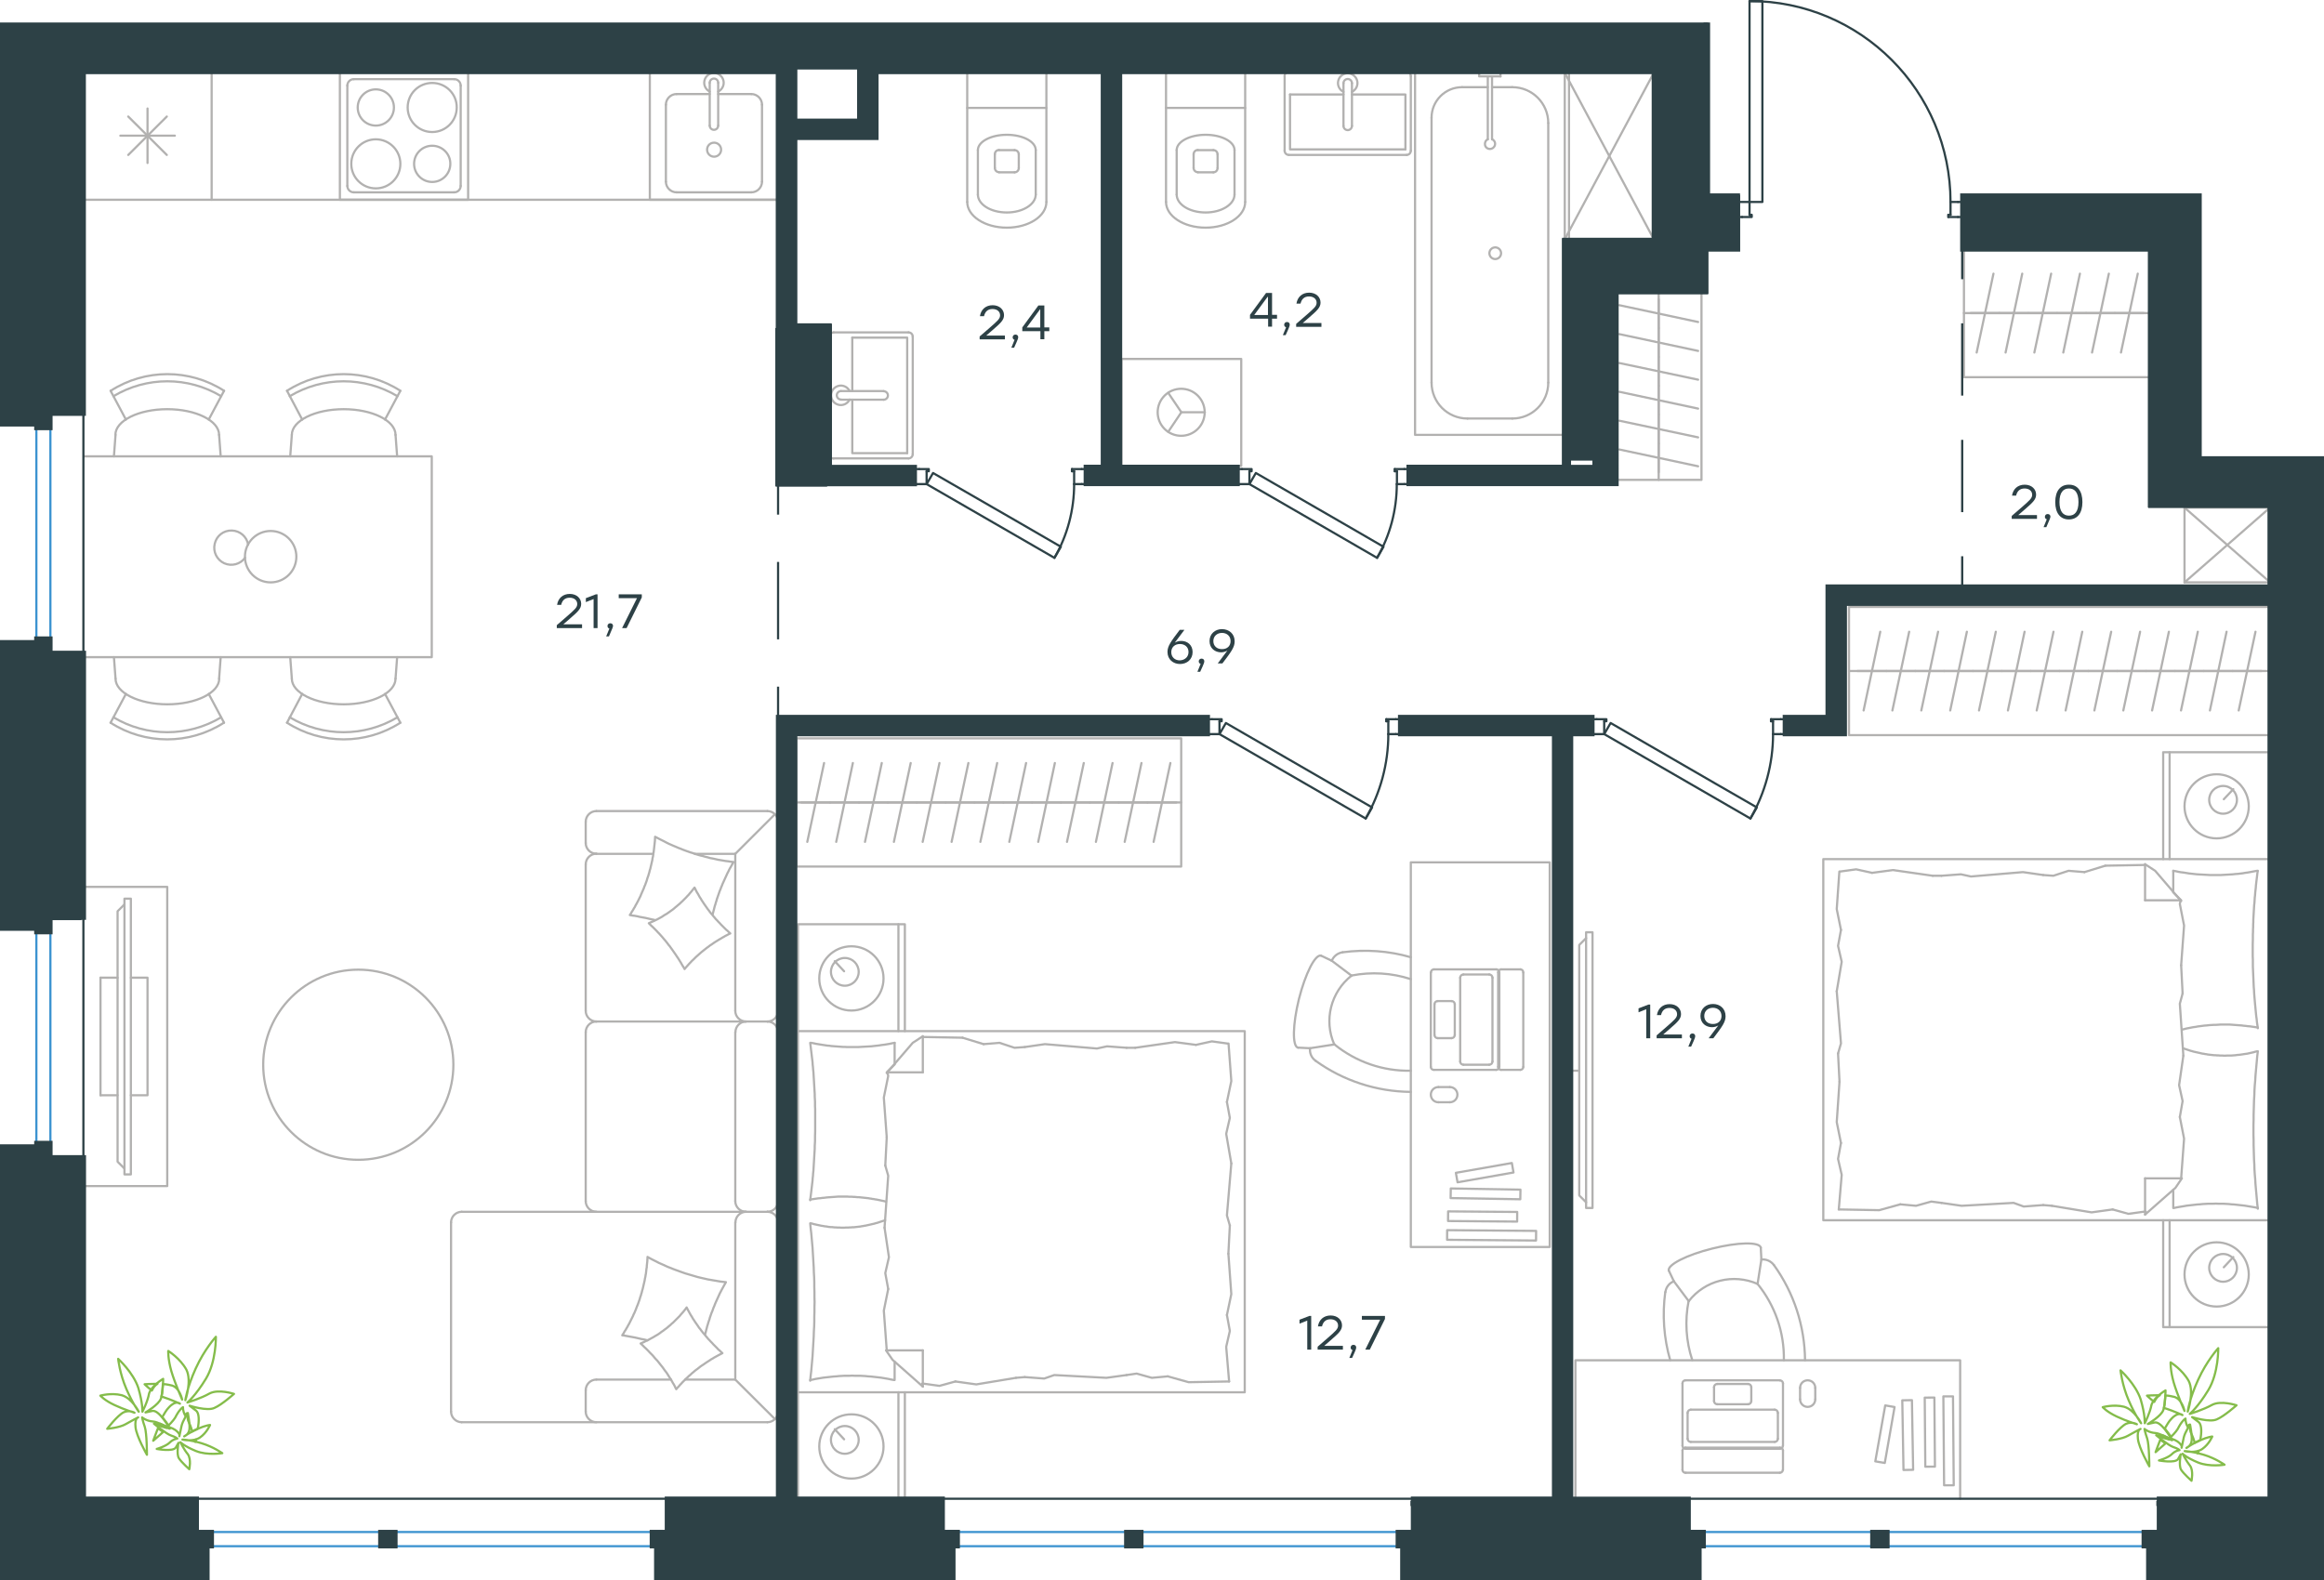 <?xml version="1.0" encoding="utf-8"?>
<!-- Generator: Adobe Illustrator 26.5.0, SVG Export Plug-In . SVG Version: 6.00 Build 0)  -->
<svg version="1.1" id="Слой_1" xmlns="http://www.w3.org/2000/svg" xmlns:xlink="http://www.w3.org/1999/xlink" x="0px" y="0px"
	 viewBox="0 0 1591.1 1082.2" style="enable-background:new 0 0 1591.1 1082.2;" xml:space="preserve">
<style type="text/css">
	.st0{fill:none;stroke:#B2B1B0;stroke-width:1.5;stroke-linecap:round;stroke-linejoin:round;stroke-miterlimit:10;}
	.st1{fill:none;stroke:#B2B1B0;stroke-width:1.5;stroke-linecap:round;stroke-linejoin:round;stroke-miterlimit:10;}
	.st2{fill:none;stroke:#B2B1B0;stroke-width:1.5;stroke-linecap:round;stroke-linejoin:round;stroke-miterlimit:10;}
	.st3{fill:none;stroke:#B2B1B0;stroke-width:1.5;stroke-linecap:round;stroke-linejoin:round;stroke-miterlimit:10.001;}
	.st4{fill:none;stroke:#B2B1B0;stroke-width:1.5;stroke-linecap:round;stroke-linejoin:round;stroke-miterlimit:10;}
	.st5{fill:none;stroke:#B2B1B0;stroke-width:1.5;stroke-linecap:round;stroke-linejoin:round;stroke-miterlimit:10;}
	.st6{fill:none;stroke:#2D4146;stroke-width:1.5;stroke-linecap:round;stroke-linejoin:round;stroke-miterlimit:10;}
	.st7{fill:none;stroke:#3C93D0;stroke-width:1.5;stroke-linecap:round;stroke-linejoin:round;stroke-miterlimit:22.926;}
	.st8{fill:none;stroke:#2D4146;stroke-width:1.5;stroke-linecap:round;stroke-linejoin:round;stroke-miterlimit:22.926;}
	.st9{fill:none;stroke:#2D4146;stroke-width:1.5;stroke-miterlimit:22.926;}
	.st10{enable-background:new    ;}
	.st11{fill:#2D4146;}
	.st12{fill-rule:evenodd;clip-rule:evenodd;fill:#2D4146;stroke:#2D4146;stroke-width:3;stroke-miterlimit:10;}
	.st13{fill:none;stroke:#84BC4A;stroke-width:1.5;stroke-linecap:round;stroke-linejoin:round;stroke-miterlimit:22.926;}
</style>
<line class="st0" x1="631.8" y1="710.1" x2="659" y2="710.6"/>
<polyline class="st0" points="607.1,778.8 605.1,751.6 608.1,736.8 607.6,734.3 "/>
<polyline class="st0" points="607.1,924.7 605.1,897.5 608.1,882.7 "/>
<polyline class="st0" points="605.6,840.7 608.1,805.1 606.1,798.1 "/>
<polyline class="st0" points="608.1,882.7 606.1,871.8 608.6,860.9 605.6,840.7 "/>
<line class="st0" x1="606.1" y1="798.1" x2="607.1" y2="778.8"/>
<polyline class="st0" points="612.5,714.1 610.8,714.4 609,714.8 607.2,715.1 605.4,715.4 603.6,715.6 601.8,715.9 600,716.1 
	598.2,716.3 596.4,716.5 594.6,716.6 592.8,716.7 591,716.8 589.2,716.9 587.4,717 585.6,717 583.9,717 582.5,717 581.1,717 
	579.8,717 578.4,716.9 577.1,716.9 575.7,716.8 574.4,716.7 573.1,716.6 571.7,716.5 570.4,716.4 569.1,716.3 567.8,716.1 
	566.4,716 565.1,715.8 563.8,715.6 562.5,715.4 560.7,715.1 558.8,714.8 557,714.4 555.2,714.1 "/>
<polyline class="st0" points="554.7,714.1 554.9,715.7 555.1,717.4 555.3,719.1 555.5,720.7 555.7,722.4 555.9,724.1 556.1,725.7 
	556.3,727.4 556.4,729.1 556.6,730.8 556.7,732.4 556.9,734.1 557,735.8 557.1,737.5 557.2,739.1 557.3,740.8 557.4,742.5 
	557.5,744.2 557.6,745.9 557.7,747.6 557.8,749.2 557.8,750.9 557.9,752.6 558,754.3 558,756 558,757.7 558.1,759.4 558.1,761.1 
	558.1,764.5 558.1,768 558.1,771.3 558.1,774.7 558,778 558,781.4 557.9,783.1 557.8,784.8 557.8,786.5 557.7,788.2 557.6,789.8 
	557.5,791.5 557.4,793.2 557.3,794.9 557.2,796.6 557.1,798.3 557,800 556.9,801.7 556.7,803.4 556.6,805.1 556.4,806.8 
	556.3,808.4 556.1,810.1 555.9,811.8 555.7,813.5 555.5,815.2 555.3,816.9 555.1,818.5 554.9,820.2 554.7,821.9 "/>
<polyline class="st0" points="695.6,943.5 668.4,948 654.1,946 "/>
<polyline class="st0" points="654.1,946 643.2,949 632.3,947.5 631.3,947.5 "/>
<line class="st0" x1="701.6" y1="943" x2="695.6" y2="943.5"/>
<polyline class="st0" points="771.3,941.6 757.5,943.5 721.8,941.6 714.9,944 701.6,943 "/>
<polyline class="st0" points="841.5,946 813.8,946.5 799.5,942.5 "/>
<polyline class="st0" points="799.5,942.5 788.6,943.5 778.2,940.6 771.3,941.6 "/>
<polyline class="st0" points="777.2,717.5 804.4,713.6 818.8,715.5 "/>
<polyline class="st0" points="818.8,715.5 829.7,713.1 840.5,714.6 "/>
<line class="st0" x1="771.3" y1="717.5" x2="777.2" y2="717.5"/>
<polyline class="st0" points="701.6,717 715.4,715 751,718 757.9,716.5 771.3,717.5 "/>
<line class="st0" x1="659" y1="710.6" x2="673.4" y2="715"/>
<polyline class="st0" points="673.4,715 684.3,714.1 694.6,717.5 701.6,717 "/>
<polyline class="st0" points="554.7,821.4 557.5,821 560.2,820.6 561.6,820.5 563,820.3 564.4,820.2 565.8,820 567.1,819.9 
	568.5,819.8 569.8,819.7 571.2,819.6 572.5,819.5 573.8,819.4 575.1,819.4 576.4,819.4 578.4,819.4 580.3,819.4 581.3,819.5 
	582.2,819.5 583.2,819.5 584.2,819.6 585.1,819.6 586,819.7 587,819.8 587.9,819.8 588.9,819.9 589.8,820 590.8,820.1 591.7,820.2 
	592.7,820.3 593.6,820.4 594.5,820.5 595.5,820.7 596.4,820.8 597.3,821 598.3,821.1 599.2,821.3 600.1,821.4 601,821.6 602,821.8 
	602.9,822 603.8,822.2 604.8,822.4 605.7,822.6 606.6,822.9 "/>
<polyline class="st0" points="554.7,945 556.5,944.7 558.2,944.3 560,944 561.8,943.7 563.6,943.4 565.4,943.2 567.2,943 569,942.8 
	570.8,942.6 572.6,942.5 574.4,942.3 576.2,942.2 578,942.1 579.8,942.1 581.6,942.1 583.4,942 585.2,942.1 587.1,942.1 
	588.9,942.1 590.7,942.2 592.5,942.3 594.3,942.5 596.1,942.6 597.9,942.8 599.7,943 601.5,943.2 603.2,943.4 605,943.7 606.8,944 
	608.5,944.3 610.3,944.7 612.1,945 "/>
<polyline class="st0" points="606,835.6 605.1,835.9 604.1,836.2 603.2,836.5 602.3,836.8 601.4,837.1 600.5,837.4 599.6,837.6 
	598.7,837.9 597.8,838.1 596.9,838.3 596.1,838.5 595.2,838.7 594.3,838.9 593.4,839.1 592.5,839.3 591.6,839.4 590.8,839.6 
	589.9,839.7 589,839.9 588.1,840 587.2,840.1 586.3,840.2 585.4,840.3 584.5,840.4 583.5,840.4 582.6,840.5 581.7,840.5 
	580.8,840.6 579.8,840.6 578.9,840.6 577.9,840.7 576.9,840.7 576,840.7 575.1,840.6 574.2,840.6 573.3,840.6 572.4,840.5 
	571.5,840.5 570.6,840.4 569.7,840.3 568.8,840.3 567.9,840.2 567,840.1 566.1,839.9 565.2,839.8 564.3,839.7 563.4,839.5 
	562.5,839.4 561.6,839.2 560.7,839 559.7,838.8 558.8,838.6 557.9,838.4 557,838.2 556.1,837.9 555.2,837.7 "/>
<polyline class="st0" points="554.7,837.7 555,841 555.4,844.4 555.7,847.7 556,851.1 556.3,854.4 556.5,857.8 556.7,861.1 
	556.9,864.5 557.1,867.8 557.2,871.2 557.4,874.6 557.5,878 557.5,881.4 557.6,884.8 557.6,888.2 557.7,891.6 557.6,894.9 
	557.6,898.3 557.5,901.7 557.5,905 557.4,908.4 557.2,911.8 557.1,915.2 556.9,918.6 556.7,921.9 556.5,925.3 556.3,928.7 
	556,932.1 555.7,935.4 555.4,938.8 555,942.2 554.7,945.5 "/>
<polyline class="st0" points="841,858.5 843,886.2 840,900.5 "/>
<polyline class="st0" points="840,900.5 842,911.4 839.5,922.3 841.5,946 "/>
<polyline class="st0" points="841.1,714.6 843,740.3 840,754.6 "/>
<polyline class="st0" points="843,796.7 840,832.3 842,839.2 "/>
<polyline class="st0" points="840,754.6 842,765.5 839.5,776.4 843,796.7 "/>
<line class="st0" x1="842" y1="839.2" x2="841" y2="858.5"/>
<line class="st0" x1="631.8" y1="949.5" x2="631.8" y2="924.7"/>
<polyline class="st0" points="607.1,734.8 624.9,714.1 631.8,709.6 "/>
<line class="st0" x1="607.1" y1="924.7" x2="631.8" y2="924.7"/>
<line class="st0" x1="612.5" y1="714.1" x2="612.5" y2="728.5"/>
<polyline class="st0" points="631.8,949.5 611.1,931.2 606.6,924.7 "/>
<line class="st0" x1="631.8" y1="709.6" x2="631.8" y2="734.3"/>
<polyline class="st0" points="612.5,728.9 607.1,734.3 631.8,734.3 "/>
<line class="st0" x1="612.5" y1="932.5" x2="612.5" y2="945"/>
<line class="st0" x1="577.9" y1="665.1" x2="571.5" y2="658.2"/>
<circle class="st0" cx="578.4" cy="665.5" r="9.5"/>
<ellipse class="st1" cx="582.9" cy="670" rx="22" ry="22"/>
<line class="st0" x1="577.9" y1="985.6" x2="571.5" y2="978.7"/>
<circle class="st0" cx="578.4" cy="986" r="9.5"/>
<ellipse class="st2" cx="582.9" cy="990.5" rx="22" ry="22"/>
<line class="st0" x1="615.1" y1="706.1" x2="615.1" y2="632.9"/>
<line class="st0" x1="615.1" y1="1026.3" x2="615.1" y2="953.4"/>
<polyline class="st0" points="546.3,706.1 546.3,632.9 619.5,632.9 619.5,706.1 "/>
<line class="st0" x1="619.5" y1="1026.3" x2="619.5" y2="953.4"/>
<line class="st0" x1="546.3" y1="953.4" x2="546.3" y2="1026.3"/>
<rect x="546.3" y="706.1" class="st0" width="305.9" height="247.3"/>
<line class="st0" x1="548.6" y1="549.5" x2="568.3" y2="549.5"/>
<line class="st0" x1="564.2" y1="522.5" x2="552.7" y2="576.5"/>
<line class="st0" x1="568.3" y1="549.5" x2="588.1" y2="549.5"/>
<line class="st0" x1="583.9" y1="522.5" x2="572.5" y2="576.5"/>
<line class="st0" x1="588.1" y1="549.5" x2="607.8" y2="549.5"/>
<line class="st0" x1="603.7" y1="522.5" x2="592.2" y2="576.5"/>
<line class="st0" x1="607.8" y1="549.5" x2="627.6" y2="549.5"/>
<line class="st0" x1="623.5" y1="522.5" x2="612" y2="576.5"/>
<line class="st0" x1="627.6" y1="549.5" x2="647.4" y2="549.5"/>
<line class="st0" x1="643.2" y1="522.5" x2="631.7" y2="576.5"/>
<line class="st0" x1="647.4" y1="549.5" x2="667.1" y2="549.5"/>
<line class="st0" x1="663" y1="522.5" x2="651.5" y2="576.5"/>
<line class="st0" x1="667.1" y1="549.5" x2="686.9" y2="549.5"/>
<line class="st0" x1="682.7" y1="522.5" x2="671.2" y2="576.5"/>
<line class="st0" x1="545.3" y1="549.5" x2="808.7" y2="549.5"/>
<line class="st0" x1="686.9" y1="549.5" x2="706.6" y2="549.5"/>
<line class="st0" x1="702.5" y1="522.5" x2="691" y2="576.5"/>
<line class="st0" x1="706.6" y1="549.5" x2="726.4" y2="549.5"/>
<line class="st0" x1="722.2" y1="522.5" x2="710.8" y2="576.5"/>
<line class="st0" x1="726.4" y1="549.5" x2="746.1" y2="549.5"/>
<line class="st0" x1="742" y1="522.5" x2="730.5" y2="576.5"/>
<line class="st0" x1="746.1" y1="549.5" x2="765.9" y2="549.5"/>
<line class="st0" x1="761.7" y1="522.5" x2="750.3" y2="576.5"/>
<line class="st0" x1="765.9" y1="549.5" x2="785.6" y2="549.5"/>
<line class="st0" x1="781.5" y1="522.5" x2="770" y2="576.5"/>
<line class="st0" x1="785.6" y1="549.5" x2="805.4" y2="549.5"/>
<line class="st0" x1="801.3" y1="522.5" x2="789.8" y2="576.5"/>
<rect x="545.3" y="505.6" class="st0" width="263.4" height="87.8"/>
<line class="st0" x1="1468.6" y1="592.3" x2="1441.4" y2="592.8"/>
<polyline class="st0" points="1493.3,661 1495.3,633.8 1492.4,619 1492.9,616.5 "/>
<polyline class="st0" points="1493.3,806.9 1495.3,779.7 1492.4,764.9 "/>
<polyline class="st0" points="1494.8,722.9 1492.4,687.3 1494.3,680.3 "/>
<polyline class="st0" points="1492.4,764.9 1494.3,754 1491.9,743.1 1494.8,722.9 "/>
<line class="st0" x1="1494.3" y1="680.3" x2="1493.3" y2="661"/>
<polyline class="st0" points="1487.9,596.3 1489.7,596.6 1491.5,597 1493.2,597.3 1495,597.5 1496.8,597.8 1498.6,598.1 
	1500.4,598.3 1502.2,598.5 1504.1,598.7 1505.9,598.8 1507.7,598.9 1509.5,599 1511.3,599.1 1513,599.2 1514.8,599.2 1516.6,599.2 
	1517.7,599.2 1518.7,599.2 1520.4,599.2 1522.1,599.1 1523.8,599 1525.5,598.9 1527.2,598.8 1528.8,598.7 1530.5,598.5 
	1532.2,598.4 1533.8,598.2 1535.5,598 1537.1,597.7 1538.7,597.5 1540.4,597.2 1542,596.9 1543.6,596.6 1545.3,596.3 "/>
<polyline class="st0" points="1545.8,596.3 1545.5,597.9 1545.3,599.6 1545.1,601.3 1544.9,602.9 1544.7,604.6 1544.5,606.3 
	1544.4,607.9 1544.2,609.6 1544,611.3 1543.9,613 1543.7,614.6 1543.6,616.3 1543.5,618 1543.3,619.7 1543.2,621.3 1543.1,623 
	1543,624.7 1542.9,626.4 1542.8,628.1 1542.7,629.8 1542.7,631.4 1542.6,633.1 1542.6,634.8 1542.5,636.5 1542.5,638.2 
	1542.4,639.9 1542.4,641.6 1542.4,643.3 1542.3,646.7 1542.3,650.2 1542.3,652.5 1542.3,654.8 1542.4,657.1 1542.4,659.5 
	1542.4,661.8 1542.5,664.1 1542.6,666.5 1542.7,668.8 1542.8,671.1 1542.9,673.5 1543,675.8 1543.2,678.2 1543.3,680.5 
	1543.5,682.9 1543.7,685.2 1543.9,687.6 1544.1,689.6 1544.3,691.7 1544.5,693.8 1544.7,695.8 1545,697.9 1545.2,700 1545.5,702 
	1545.8,704.1 "/>
<polyline class="st0" points="1404.8,825.7 1432,830.2 1446.4,828.2 "/>
<polyline class="st0" points="1446.4,828.2 1457.2,831.2 1468.1,829.7 1469.1,829.7 "/>
<line class="st0" x1="1398.9" y1="825.2" x2="1404.8" y2="825.7"/>
<polyline class="st0" points="1329.2,823.7 1343,825.7 1378.6,823.7 1385.5,826.2 1398.9,825.2 "/>
<polyline class="st0" points="1258.9,828.2 1286.6,828.7 1301,824.7 "/>
<polyline class="st0" points="1301,824.7 1311.8,825.7 1322.2,822.8 1329.2,823.7 "/>
<polyline class="st0" points="1323.2,599.7 1296,595.8 1281.7,597.7 "/>
<polyline class="st0" points="1281.7,597.7 1270.8,595.3 1259.9,596.8 "/>
<line class="st0" x1="1329.2" y1="599.7" x2="1323.2" y2="599.7"/>
<polyline class="st0" points="1398.9,599.2 1385,597.2 1349.4,600.2 1342.5,598.7 1329.2,599.7 "/>
<line class="st0" x1="1441.4" y1="592.8" x2="1427.1" y2="597.2"/>
<polyline class="st0" points="1427.1,597.2 1416.2,596.3 1405.8,599.7 1398.9,599.2 "/>
<polyline class="st0" points="1545.8,703.6 1543,703.2 1540.2,702.8 1538.8,702.7 1537.4,702.5 1536.1,702.4 1534.7,702.2 
	1533.3,702.1 1532,702 1530.6,701.9 1529.3,701.8 1528,701.7 1526.6,701.6 1525.3,701.6 1524,701.6 1522.7,701.6 1521.4,701.6 
	1520,701.6 1518.7,701.7 1517.1,701.8 1515.6,701.8 1514,701.9 1512.4,702 1510.8,702.2 1509.3,702.3 1507.7,702.5 1506.2,702.7 
	1504.6,702.9 1503.1,703.2 1501.5,703.4 1500,703.7 1498.5,704 1496.9,704.3 1495.4,704.7 1493.8,705.1 "/>
<polyline class="st0" points="1545.8,827.2 1544,826.8 1542.2,826.5 1540.4,826.2 1538.6,825.9 1536.8,825.6 1535,825.4 
	1533.2,825.2 1531.4,825 1529.6,824.8 1527.8,824.7 1526,824.5 1524.2,824.4 1522.4,824.3 1520.6,824.3 1518.9,824.3 1517.1,824.2 
	1515.2,824.3 1513.4,824.3 1511.6,824.3 1509.8,824.4 1507.9,824.5 1506.1,824.7 1504.3,824.8 1502.6,825 1500.8,825.2 1499,825.4 
	1497.2,825.6 1495.5,825.9 1493.7,826.2 1491.9,826.5 1490.2,826.8 1488.4,827.2 "/>
<polyline class="st0" points="1494.5,717.8 1495.4,718.1 1496.3,718.4 1497.2,718.7 1498.1,719 1499,719.3 1499.9,719.6 
	1500.8,719.8 1501.7,720.1 1502.6,720.3 1503.5,720.5 1504.4,720.7 1505.3,720.9 1506.2,721.1 1507,721.3 1507.9,721.5 
	1508.8,721.6 1509.7,721.8 1510.6,721.9 1511.5,722.1 1512.4,722.2 1513.3,722.3 1514.2,722.4 1515.1,722.5 1516,722.6 
	1516.9,722.6 1517.8,722.7 1518.8,722.7 1519.7,722.8 1520.6,722.8 1521.6,722.8 1522.5,722.9 1523.5,722.9 1524.9,722.8 
	1526.3,722.8 1527.7,722.8 1529.1,722.7 1530.4,722.6 1531.8,722.4 1533.2,722.3 1534.6,722.1 1535.9,721.9 1537.3,721.7 
	1538.7,721.5 1540,721.2 1541.3,720.9 1542.7,720.6 1544,720.2 1545.3,719.9 "/>
<polyline class="st0" points="1545.8,719.9 1545.4,723.2 1545.1,726.6 1544.8,729.9 1544.5,733.2 1544.2,736.6 1544,739.9 
	1543.7,743.3 1543.5,746.7 1543.4,750 1543.2,753.4 1543.1,756.8 1543,760.2 1542.9,763.6 1542.9,767 1542.8,770.4 1542.8,773.8 
	1542.8,777.1 1542.9,780.5 1542.9,783.9 1543,787.2 1543.1,790.6 1543.2,794 1543.4,797.4 1543.5,800.8 1543.7,804.1 1544,807.5 
	1544.2,810.9 1544.5,814.3 1544.8,817.6 1545.1,821 1545.4,824.4 1545.8,827.7 "/>
<polyline class="st0" points="1259.4,740.7 1257.5,768.4 1260.4,782.7 "/>
<polyline class="st0" points="1260.4,782.7 1258.4,793.6 1260.9,804.5 1258.9,828.2 "/>
<polyline class="st0" points="1259.3,596.8 1257.5,622.5 1260.4,636.8 "/>
<polyline class="st0" points="1257.5,678.8 1260.4,714.5 1258.4,721.4 "/>
<polyline class="st0" points="1260.4,636.8 1258.4,647.7 1260.9,658.6 1257.5,678.8 "/>
<line class="st0" x1="1258.4" y1="721.4" x2="1259.4" y2="740.7"/>
<line class="st0" x1="1468.6" y1="831.7" x2="1468.6" y2="806.9"/>
<polyline class="st0" points="1493.3,617 1475.5,596.3 1468.6,591.8 "/>
<line class="st0" x1="1493.3" y1="806.9" x2="1468.6" y2="806.9"/>
<line class="st0" x1="1487.9" y1="596.3" x2="1487.9" y2="610.7"/>
<polyline class="st0" points="1468.6,831.7 1489.4,813.4 1493.8,806.9 "/>
<line class="st0" x1="1468.6" y1="591.8" x2="1468.6" y2="616.5"/>
<polyline class="st0" points="1487.9,611.1 1493.3,616.5 1468.6,616.5 "/>
<line class="st0" x1="1487.9" y1="814.7" x2="1487.9" y2="827.2"/>
<line class="st0" x1="1522.5" y1="547.3" x2="1529" y2="540.4"/>
<path class="st0" d="M1522,538.2c-5.3,0-9.5,4.3-9.5,9.5c0,5.3,4.3,9.5,9.5,9.5c5.3,0,9.5-4.3,9.5-9.5S1527.3,538.2,1522,538.2z"/>
<path class="st0" d="M1517.6,530.2c-12.1,0-22,9.8-22,21.9c0,12.1,9.8,22,22,22c12.1,0,22-9.8,22-22
	C1539.5,540.1,1529.7,530.2,1517.6,530.2z"/>
<line class="st0" x1="1522.5" y1="867.8" x2="1529" y2="860.8"/>
<path class="st0" d="M1522,858.7c-5.3,0-9.5,4.3-9.5,9.5s4.3,9.5,9.5,9.5c5.3,0,9.5-4.3,9.5-9.5S1527.3,858.7,1522,858.7z"/>
<path class="st0" d="M1517.6,850.7c-12.1,0-22,9.8-22,22c0,12.1,9.8,22,22,22c12.1,0,22-9.8,22-22
	C1539.5,860.5,1529.7,850.7,1517.6,850.7z"/>
<line class="st0" x1="1485.4" y1="588.3" x2="1485.4" y2="515.1"/>
<line class="st0" x1="1485.4" y1="908.8" x2="1485.4" y2="835.6"/>
<polyline class="st0" points="1553.9,515.1 1481,515.1 1481,588.3 "/>
<polyline class="st0" points="1553.9,908.8 1481,908.8 1481,835.6 "/>
<polyline class="st0" points="1553.9,588.3 1248.3,588.3 1248.3,835.6 1553.9,835.6 "/>
<line class="st0" x1="1271.7" y1="459.5" x2="1291.5" y2="459.5"/>
<line class="st0" x1="1287.3" y1="432.6" x2="1275.9" y2="486.5"/>
<line class="st0" x1="1291.5" y1="459.5" x2="1311.3" y2="459.5"/>
<line class="st0" x1="1307.1" y1="432.6" x2="1295.6" y2="486.5"/>
<line class="st0" x1="1311.3" y1="459.5" x2="1331" y2="459.5"/>
<line class="st0" x1="1326.9" y1="432.6" x2="1315.4" y2="486.5"/>
<line class="st0" x1="1331" y1="459.5" x2="1350.8" y2="459.5"/>
<line class="st0" x1="1346.6" y1="432.6" x2="1335.2" y2="486.5"/>
<line class="st0" x1="1350.8" y1="459.5" x2="1370.5" y2="459.5"/>
<line class="st0" x1="1366.4" y1="432.6" x2="1354.9" y2="486.5"/>
<line class="st0" x1="1370.5" y1="459.5" x2="1390.3" y2="459.5"/>
<line class="st0" x1="1386.1" y1="432.6" x2="1374.7" y2="486.5"/>
<line class="st0" x1="1390.3" y1="459.5" x2="1410" y2="459.5"/>
<line class="st0" x1="1405.9" y1="432.6" x2="1394.4" y2="486.5"/>
<line class="st0" x1="1410" y1="459.5" x2="1429.8" y2="459.5"/>
<line class="st0" x1="1425.6" y1="432.6" x2="1414.2" y2="486.5"/>
<line class="st0" x1="1265.9" y1="459.5" x2="1553.9" y2="459.5"/>
<line class="st0" x1="1429.8" y1="459.5" x2="1449.5" y2="459.5"/>
<line class="st0" x1="1445.4" y1="432.6" x2="1433.9" y2="486.5"/>
<line class="st0" x1="1449.5" y1="459.5" x2="1469.3" y2="459.5"/>
<line class="st0" x1="1465.2" y1="432.6" x2="1453.7" y2="486.5"/>
<line class="st0" x1="1469.3" y1="459.5" x2="1489.1" y2="459.5"/>
<line class="st0" x1="1484.9" y1="432.6" x2="1473.4" y2="486.5"/>
<line class="st0" x1="1489.1" y1="459.5" x2="1508.8" y2="459.5"/>
<line class="st0" x1="1504.7" y1="432.6" x2="1493.2" y2="486.5"/>
<line class="st0" x1="1508.8" y1="459.5" x2="1528.6" y2="459.5"/>
<line class="st0" x1="1524.4" y1="432.6" x2="1513" y2="486.5"/>
<line class="st0" x1="1528.6" y1="459.5" x2="1548.3" y2="459.5"/>
<line class="st0" x1="1544.2" y1="432.6" x2="1532.7" y2="486.5"/>
<polyline class="st0" points="1553.9,503.4 1265.9,503.4 1265.9,415.6 1553.9,415.6 "/>
<line class="st0" x1="114.2" y1="79.8" x2="87.8" y2="106.1"/>
<line class="st0" x1="87.8" y1="79.8" x2="114.2" y2="106.1"/>
<line class="st0" x1="119.7" y1="92.9" x2="82.4" y2="92.9"/>
<line class="st0" x1="101" y1="74.3" x2="101" y2="111.6"/>
<polyline class="st0" points="57.4,136.8 144.9,136.8 144.9,49.3 "/>
<path class="st0" d="M965.9,670.5c-13.1-4.3-27-5.1-40.5-2.5"/>
<path class="st0" d="M919.2,652.1c-3.3,0.5-6.2,2.7-7.4,5.8"/>
<path class="st0" d="M965.9,655.5c-15.1-4.4-31-5.5-46.7-3.4"/>
<path class="st0" d="M896.9,717.8c-0.4,3.3,1,6.6,3.8,8.6"/>
<path class="st0" d="M900.7,726.4c19,13.7,41.8,21.1,65.2,21.3"/>
<path class="st0" d="M913.6,715.2c14.8,12,33.3,18.4,52.3,18"/>
<path class="st0" d="M904.4,654.4c-4-1-10.7,12.3-15.1,29.7c-4.3,17.4-4.6,32.3-0.7,33.3"/>
<line class="st0" x1="911.8" y1="657.9" x2="904.4" y2="654.4"/>
<polyline class="st0" points="913.6,715.2 896.9,717.8 888.7,717.4 "/>
<line class="st0" x1="925.3" y1="668.1" x2="911.8" y2="657.9"/>
<path class="st0" d="M925.3,668.1c-14.2,11.2-19.1,30.6-11.8,47.1"/>
<rect x="997.2" y="799.2" transform="matrix(0.985 -0.173 0.173 0.985 -123.751 188.429)" class="st3" width="38.9" height="6.6"/>
<rect x="1011.8" y="809.4" transform="matrix(8.249451e-03 -1 1 8.249451e-03 173.637 1841.251)" class="st4" width="6.6" height="47.3"/>
<rect x="1013.7" y="793.8" transform="matrix(1.692390e-02 -1 1 1.692390e-02 182.194 1820.692)" class="st2" width="6.6" height="47.7"/>
<rect x="1017.8" y="815.5" transform="matrix(8.223614e-03 -1 1 8.223614e-03 166.861 1860.079)" class="st4" width="6.6" height="60.9"/>
<path class="st0" d="M984.8,744.4c-2.9,0-5.2,2.3-5.2,5.2s2.3,5.2,5.2,5.2"/>
<path class="st0" d="M992.6,754.8c2.9,0,5.2-2.3,5.2-5.2s-2.3-5.2-5.2-5.2"/>
<line class="st0" x1="1024.4" y1="732.6" x2="981.7" y2="732.6"/>
<line class="st0" x1="1024.4" y1="663.8" x2="981.7" y2="663.8"/>
<line class="st0" x1="1040.9" y1="732.6" x2="1027.7" y2="732.6"/>
<line class="st0" x1="1040.9" y1="663.8" x2="1027.7" y2="663.8"/>
<path class="st0" d="M1025.7,730.6c0,1.1,0.9,2,2,2"/>
<path class="st0" d="M1027.7,663.8c-1.1,0-2,0.9-2,2"/>
<path class="st0" d="M1040.9,732.6c1.1,0,2-0.9,2-2"/>
<path class="st0" d="M1042.9,666c0-0.6-0.2-1.1-0.5-1.5c-0.4-0.4-0.9-0.7-1.5-0.7"/>
<line class="st0" x1="1025.7" y1="730.6" x2="1025.7" y2="665.9"/>
<line class="st0" x1="1042.9" y1="666" x2="1042.9" y2="730.6"/>
<line class="st0" x1="992.6" y1="754.8" x2="984.8" y2="754.8"/>
<line class="st0" x1="984.8" y1="744.4" x2="992.6" y2="744.4"/>
<path class="st0" d="M982.1,708.7c0,1.2,1,2.2,2.2,2.2"/>
<path class="st0" d="M993.8,710.9c1.2,0,2.2-1,2.2-2.2"/>
<path class="st0" d="M996,687.7c0-1.2-1-2.2-2.2-2.2"/>
<path class="st0" d="M984.3,685.5c-1.2,0-2.2,1-2.2,2.2"/>
<line class="st0" x1="993.8" y1="710.9" x2="984.3" y2="710.9"/>
<line class="st0" x1="982.1" y1="708.7" x2="982.1" y2="687.7"/>
<line class="st0" x1="984.3" y1="685.5" x2="993.8" y2="685.5"/>
<line class="st0" x1="996" y1="687.7" x2="996" y2="708.7"/>
<path class="st0" d="M999.7,726.9c0,1.2,1,2.2,2.2,2.2"/>
<path class="st0" d="M1019.6,729.1c1.2,0,2.2-1,2.2-2.2"/>
<path class="st0" d="M1021.8,669.5c0-1.2-1-2.2-2.2-2.2"/>
<path class="st0" d="M1001.9,667.3c-1.2,0-2.2,1-2.2,2.2"/>
<line class="st0" x1="1019.6" y1="729.1" x2="1001.9" y2="729.1"/>
<line class="st0" x1="999.7" y1="726.9" x2="999.7" y2="669.5"/>
<line class="st0" x1="1001.9" y1="667.3" x2="1019.6" y2="667.3"/>
<line class="st0" x1="1021.8" y1="669.5" x2="1021.8" y2="726.9"/>
<path class="st0" d="M979.6,730.6c0,1.1,0.9,2,2,2"/>
<path class="st0" d="M981.7,663.8c-1.1,0-2,0.9-2,2"/>
<path class="st0" d="M1024.4,732.6c1.1,0,2-0.9,2-2"/>
<path class="st0" d="M1026.5,666c0-0.6-0.2-1.1-0.5-1.5c-0.4-0.4-0.9-0.7-1.5-0.7"/>
<line class="st0" x1="979.6" y1="730.6" x2="979.6" y2="665.9"/>
<line class="st0" x1="1026.5" y1="666" x2="1026.5" y2="730.6"/>
<rect x="965.9" y="590.5" class="st0" width="95.1" height="263.4"/>
<line class="st0" x1="503.4" y1="944.7" x2="469.1" y2="944.7"/>
<line class="st0" x1="447.3" y1="584.7" x2="408.3" y2="584.7"/>
<polygon class="st0" points="438.6,920 439.7,919.5 440.9,919 442,918.4 443.2,917.9 444.3,917.3 445.4,916.7 446.5,916.1 
	447.6,915.5 448.7,914.8 449.8,914.2 450.9,913.5 451.9,912.8 452.9,912 454,911.3 455,910.5 456,909.8 457,909 457.9,908.2 
	458.9,907.4 459.8,906.5 460.8,905.7 461.7,904.8 462.6,903.9 463.5,903 464.4,902.1 465.3,901.2 466.1,900.2 466.9,899.3 
	467.8,898.3 468.6,897.3 469.4,896.3 470.1,895.3 470.7,896.5 471.3,897.6 471.9,898.7 472.5,899.8 473.1,900.8 473.8,901.9 
	474.4,903 475.1,904 475.8,905.1 476.5,906.1 477.2,907.1 477.9,908.1 478.6,909.2 479.4,910.1 480.1,911.1 480.9,912.1 
	481.7,913.1 482.5,914 483.3,915 484.1,915.9 484.9,916.9 485.8,917.8 486.6,918.7 487.5,919.6 488.3,920.5 489.2,921.4 
	490.1,922.3 491,923.2 491.8,924.1 492.8,924.9 493.7,925.8 494.6,926.6 493.5,927.2 492.3,927.8 491.2,928.4 490.1,929 489,929.6 
	487.9,930.3 486.8,930.9 485.8,931.6 484.7,932.3 483.6,933 482.6,933.7 481.6,934.4 480.5,935.1 479.5,935.8 478.5,936.6 
	477.5,937.4 476.5,938.1 475.5,938.9 474.6,939.7 473.6,940.5 472.7,941.4 471.7,942.2 470.8,943.1 469.9,943.9 469,944.8 
	468.1,945.7 467.2,946.6 466.4,947.5 465.5,948.4 464.7,949.4 463.8,950.3 463,951.3 462.4,950.2 461.9,949.1 461.3,948 
	460.6,946.9 460,945.8 459.4,944.7 458.7,943.7 458,942.6 457.4,941.6 456.7,940.5 456,939.5 455.2,938.5 454.5,937.5 453.8,936.5 
	453,935.5 452.2,934.5 451.5,933.6 450.7,932.6 449.9,931.6 449,930.7 448.2,929.8 447.4,928.8 446.6,927.9 445.7,927 444.8,926.1 
	444,925.2 443.1,924.3 442.2,923.4 441.3,922.6 440.4,921.7 439.5,920.8 "/>
<polyline class="st0" points="443.3,917.8 442.3,917.6 441.2,917.3 439,916.9 436.9,916.4 434.7,915.9 432.5,915.5 431.4,915.3 
	430.3,915.1 429.2,914.9 428.1,914.7 427.1,914.5 426,914.4 426.5,913.6 427,912.9 427.4,912.1 427.9,911.3 428.4,910.6 
	428.8,909.8 429.3,909 429.7,908.3 430.1,907.5 430.6,906.7 431,905.9 431.4,905.1 431.8,904.3 432.2,903.5 432.6,902.7 433,901.9 
	433.4,901.1 433.7,900.3 434.1,899.5 434.5,898.7 434.8,897.9 435.2,897 435.5,896.2 435.8,895.4 436.1,894.6 436.5,893.7 
	436.8,892.9 437.1,892.1 437.4,891.2 437.7,890.4 438,889.5 438.2,888.7 438.5,887.8 438.8,887 439,886.1 439.3,885.3 439.5,884.4 
	439.7,883.6 440,882.7 440.2,881.8 440.4,881 440.6,880.1 440.8,879.2 441,878.4 441.2,877.5 441.4,876.6 441.5,875.8 441.7,874.9 
	441.9,874 442,873.1 442.2,872.3 442.3,871.4 442.4,870.5 442.5,869.6 442.6,868.7 442.8,867.8 442.8,867 442.9,866.1 443,865.2 
	443.1,864.3 443.2,863.4 443.2,862.5 443.3,861.6 443.3,860.7 444.9,861.6 446.4,862.4 448,863.2 449.6,864 451.1,864.8 
	452.7,865.5 454.3,866.2 456,867 457.6,867.7 459.2,868.3 460.9,869 462.5,869.6 464.2,870.2 465.8,870.8 467.5,871.4 469.2,872 
	470.9,872.5 472.6,873 474.3,873.5 476,874 477.7,874.5 479.4,874.9 481.1,875.3 482.9,875.7 484.6,876.1 486.4,876.4 488.1,876.7 
	489.9,877 491.6,877.3 493.4,877.6 495.2,877.8 497,878 496.4,879.1 495.8,880.1 495.2,881.2 494.6,882.3 494,883.4 493.5,884.4 
	492.9,885.5 492.4,886.6 491.9,887.7 491.4,888.8 490.9,889.9 490.4,891 489.9,892.1 489.4,893.3 489,894.4 488.5,895.5 
	488.1,896.6 487.7,897.8 487.2,898.9 486.8,900 486.4,901.2 486,902.3 485.7,903.5 485.3,904.6 484.9,905.8 484.6,906.9 
	484.2,908.1 483.9,909.3 483.6,910.4 483.3,911.6 483,912.8 482.7,913.9 "/>
<polyline class="st0" points="448.5,630.1 447.5,629.8 446.4,629.6 444.2,629.1 442.1,628.6 439.9,628.2 437.7,627.8 436.6,627.5 
	435.5,627.3 434.4,627.1 433.3,627 432.3,626.8 431.2,626.6 431.7,625.9 432.2,625.1 432.6,624.3 433.1,623.6 433.6,622.8 434,622 
	434.5,621.3 434.9,620.5 435.3,619.7 435.8,618.9 436.2,618.1 436.6,617.4 437,616.6 437.4,615.8 437.8,615 438.2,614.2 
	438.6,613.4 438.9,612.5 439.3,611.7 439.6,610.9 440,610.1 440.3,609.3 440.7,608.5 441,607.6 441.3,606.8 441.7,606 442,605.1 
	442.3,604.3 442.6,603.5 442.9,602.6 443.1,601.8 443.4,600.9 443.7,600.1 444,599.2 444.2,598.4 444.5,597.5 444.7,596.7 
	444.9,595.8 445.2,595 445.4,594.1 445.6,593.2 445.8,592.4 446,591.5 446.2,590.6 446.4,589.8 446.6,588.9 446.7,588 446.9,587.1 
	447.1,586.3 447.2,585.4 447.3,584.5 447.5,583.6 447.6,582.7 447.7,581.9 447.8,581 447.9,580.1 448,579.2 448.1,578.3 
	448.2,577.4 448.3,576.5 448.4,575.6 448.4,574.8 448.5,573.9 448.5,573 450.1,573.8 451.6,574.6 453.2,575.4 454.8,576.2 
	456.3,577 457.9,577.8 459.5,578.5 461.1,579.2 462.8,579.9 464.4,580.6 466,581.2 467.7,581.9 469.3,582.5 471,583.1 472.7,583.7 
	474.4,584.2 476,584.8 477.7,585.3 479.4,585.8 481.2,586.2 482.9,586.7 484.6,587.1 486.3,587.6 488,587.9 489.8,588.3 
	491.5,588.7 493.3,589 495.1,589.3 496.8,589.6 498.6,589.8 500.4,590.1 502.2,590.3 501.6,591.3 501,592.4 500.4,593.5 
	499.8,594.5 499.2,595.6 498.7,596.7 498.1,597.8 497.6,598.9 497.1,600 496.6,601.1 496.1,602.2 495.6,603.3 495.1,604.4 
	494.6,605.5 494.2,606.6 493.7,607.7 493.3,608.9 492.8,610 492.4,611.1 492,612.3 491.6,613.4 491.2,614.6 490.8,615.7 
	490.5,616.9 490.1,618 489.8,619.2 489.4,620.3 489.1,621.5 488.8,622.7 488.5,623.8 488.2,625 487.9,626.2 "/>
<polygon class="st0" points="444.2,632.2 445.3,631.7 446.5,631.2 447.6,630.7 448.8,630.1 449.9,629.6 451,629 452.1,628.4 
	453.2,627.8 454.2,627.1 455.3,626.4 456.4,625.8 457.4,625.1 458.4,624.4 459.5,623.6 460.5,622.9 461.5,622.1 462.4,621.3 
	463.4,620.5 464.3,619.7 465.3,618.9 466.2,618 467.1,617.2 468,616.3 468.9,615.4 469.8,614.5 470.6,613.6 471.5,612.7 
	472.3,611.7 473.1,610.8 473.9,609.8 474.7,608.8 475.5,607.8 476.1,608.9 476.6,610 477.2,611.1 477.9,612.2 478.5,613.3 
	479.1,614.4 479.8,615.4 480.4,616.5 481.1,617.5 481.8,618.6 482.5,619.6 483.2,620.6 483.9,621.6 484.6,622.6 485.4,623.6 
	486.1,624.6 486.9,625.6 487.7,626.5 488.5,627.5 489.3,628.4 490.1,629.4 491,630.3 491.8,631.2 492.7,632.1 493.5,633 
	494.4,633.9 495.3,634.8 496.2,635.7 497.1,636.6 498.1,637.4 499,638.3 500,639.2 498.9,639.7 497.8,640.3 496.6,640.9 
	495.6,641.5 494.5,642.1 493.4,642.8 492.3,643.4 491.2,644.1 490.2,644.7 489.1,645.4 488.1,646.1 487.1,646.8 486,647.5 
	485,648.3 484,649 483,649.8 482.1,650.5 481.1,651.3 480.1,652.1 479.2,652.9 478.2,653.8 477.3,654.6 476.4,655.4 475.5,656.3 
	474.6,657.2 473.7,658 472.9,658.9 472,659.8 471.1,660.8 470.3,661.7 469.5,662.6 468.7,663.6 468.1,662.5 467.4,661.4 
	466.8,660.4 466.2,659.3 465.5,658.2 464.9,657.2 464.2,656.1 463.5,655.1 462.8,654 462.1,653 461.4,652 460.7,651 460,650 
	459.2,648.9 458.5,647.9 457.7,647 457,646 456.2,645 455.4,644 454.6,643.1 453.8,642.1 453,641.2 452.1,640.2 451.3,639.3 
	450.4,638.4 449.6,637.5 448.7,636.6 447.8,635.7 446.9,634.8 446,634 445.1,633.1 "/>
<line class="st0" x1="503.4" y1="584.7" x2="530.4" y2="557.7"/>
<polyline class="st0" points="503.4,837.1 503.4,944.7 530.6,971.8 "/>
<line class="st0" x1="503.4" y1="706.8" x2="503.4" y2="822.5"/>
<line class="st0" x1="503.4" y1="584.7" x2="503.4" y2="692.2"/>
<path class="st0" d="M510.8,829.8c-4,0-7.3,3.3-7.3,7.3"/>
<path class="st0" d="M503.4,822.5c0,4,3.3,7.3,7.3,7.3"/>
<path class="st0" d="M510.8,699.5c-4,0-7.3,3.3-7.3,7.3"/>
<path class="st0" d="M503.4,692.2c0,4,3.3,7.3,7.3,7.3"/>
<line class="st0" x1="308.8" y1="837.1" x2="308.8" y2="966.6"/>
<line class="st0" x1="525.4" y1="829.8" x2="316.1" y2="829.8"/>
<line class="st0" x1="408.3" y1="699.5" x2="525.4" y2="699.5"/>
<line class="st0" x1="401" y1="706.8" x2="401" y2="822.5"/>
<line class="st0" x1="401" y1="592" x2="401" y2="692.2"/>
<path class="st0" d="M532.7,837.1c0-4-3.3-7.3-7.3-7.3"/>
<path class="st0" d="M525.4,829.8c4,0,7.3-3.3,7.3-7.3"/>
<path class="st0" d="M532.7,706.8c0-4-3.3-7.3-7.3-7.3"/>
<path class="st0" d="M525.4,699.5c4,0,7.3-3.3,7.3-7.3"/>
<path class="st0" d="M401,822.5c0,4,3.3,7.3,7.3,7.3"/>
<path class="st0" d="M308.8,966.6c0,4,3.3,7.3,7.3,7.3"/>
<path class="st0" d="M316.1,829.8c-4,0-7.3,3.3-7.3,7.3"/>
<path class="st0" d="M408.3,699.5c-4,0-7.3,3.3-7.3,7.3"/>
<path class="st0" d="M401,692.2c0,4,3.3,7.3,7.3,7.3"/>
<path class="st0" d="M408.3,584.6c-4,0-7.3,3.3-7.3,7.3"/>
<path class="st0" d="M525.4,973.9c4,0,7.3-3.3,7.3-7.3"/>
<path class="st0" d="M401,966.6c0,4,3.3,7.3,7.3,7.3"/>
<path class="st0" d="M408.3,944.7c-4,0-7.3,3.3-7.3,7.3"/>
<path class="st0" d="M532.7,562.7c0-4-3.3-7.3-7.3-7.3"/>
<path class="st0" d="M408.3,555.4c-4,0-7.3,3.3-7.3,7.3"/>
<path class="st0" d="M401,577.3c0,4,3.3,7.3,7.3,7.3"/>
<line class="st0" x1="316.1" y1="973.9" x2="525.4" y2="973.9"/>
<line class="st0" x1="459.3" y1="944.7" x2="408.3" y2="944.7"/>
<line class="st0" x1="401" y1="952" x2="401" y2="966.6"/>
<line class="st0" x1="408.3" y1="555.4" x2="525.4" y2="555.4"/>
<line class="st0" x1="503.4" y1="584.7" x2="475.7" y2="584.7"/>
<line class="st0" x1="401" y1="577.3" x2="401" y2="562.7"/>
<line class="st0" x1="463.2" y1="64.4" x2="485.9" y2="64.4"/>
<path class="st0" d="M484.1,102.5c0,2.6,2.1,4.8,4.8,4.8c2.6,0,4.8-2.1,4.8-4.8c0-2.6-2.1-4.8-4.8-4.8S484.1,99.8,484.1,102.5z"/>
<path class="st0" d="M485.9,86c0,1.6,1.3,2.9,2.9,2.9s2.9-1.3,2.9-2.9"/>
<line class="st0" x1="485.9" y1="56.7" x2="485.9" y2="86"/>
<path class="st0" d="M491.7,56.7c0-1.6-1.3-2.9-2.9-2.9s-2.9,1.3-2.9,2.9"/>
<line class="st0" x1="491.7" y1="56.7" x2="491.7" y2="86"/>
<path class="st0" d="M491.7,62.7c2.8-1.4,4.3-4.5,3.6-7.5c-0.7-3-3.4-5.2-6.5-5.2s-5.8,2.1-6.5,5.2c-0.7,3,0.8,6.1,3.6,7.5"/>
<path class="st0" d="M463.2,64.4c-4,0-7.3,3.3-7.3,7.3"/>
<path class="st0" d="M521.7,71.7c0-4-3.3-7.3-7.3-7.3"/>
<path class="st0" d="M455.9,124.4c0,4,3.3,7.3,7.3,7.3"/>
<path class="st0" d="M514.4,131.7c4,0,7.3-3.3,7.3-7.3"/>
<line class="st0" x1="455.9" y1="71.7" x2="455.9" y2="124.4"/>
<line class="st0" x1="463.2" y1="131.7" x2="514.4" y2="131.7"/>
<line class="st0" x1="521.7" y1="124.4" x2="521.7" y2="71.7"/>
<line class="st0" x1="514.4" y1="64.4" x2="491.7" y2="64.4"/>
<polyline class="st0" points="444.9,49.3 444.9,136.8 532.7,136.8 "/>
<path class="st0" d="M257.3,95.4c-9.3,0-16.8,7.5-16.8,16.8S248,129,257.3,129c9.3,0,16.8-7.5,16.8-16.8
	C274.1,103,266.6,95.4,257.3,95.4z"/>
<path class="st0" d="M257.3,61.2c-6.9,0-12.4,5.6-12.4,12.4c0,6.9,5.6,12.4,12.4,12.4c6.9,0,12.4-5.6,12.4-12.4
	C269.7,66.8,264.2,61.2,257.3,61.2z"/>
<path class="st0" d="M295.9,56.8c-9.3,0-16.8,7.5-16.8,16.8s7.5,16.8,16.8,16.8s16.8-7.5,16.8-16.8
	C312.8,64.3,305.2,56.8,295.9,56.8z"/>
<path class="st0" d="M295.9,99.8c-6.9,0-12.4,5.6-12.4,12.4c0,6.9,5.6,12.4,12.4,12.4c6.9,0,12.4-5.6,12.4-12.4
	C308.4,105.4,302.8,99.8,295.9,99.8z"/>
<path class="st0" d="M242.2,54.2c-2.4,0-4.4,2-4.4,4.4"/>
<path class="st0" d="M237.8,127.3c0,2.4,2,4.4,4.4,4.4"/>
<path class="st0" d="M315.4,58.6c0-2.4-2-4.4-4.4-4.4"/>
<path class="st0" d="M311,131.7c2.4,0,4.4-2,4.4-4.4"/>
<line class="st0" x1="237.8" y1="58.6" x2="237.8" y2="127.3"/>
<line class="st0" x1="311" y1="54.2" x2="242.2" y2="54.2"/>
<line class="st0" x1="315.4" y1="127.3" x2="315.4" y2="58.6"/>
<line class="st0" x1="242.2" y1="131.7" x2="311" y2="131.7"/>
<polyline class="st0" points="232.7,49.3 232.7,136.8 320.5,136.8 320.5,49.3 "/>
<line class="st0" x1="1495.6" y1="347.6" x2="1553.9" y2="398.5"/>
<polyline class="st0" points="1553.9,398.8 1495.6,398.8 1553.9,347.8 "/>
<polyline class="st0" points="1495.6,398.8 1495.6,347.6 1553.9,347.6 "/>
<path class="st0" d="M1156.1,890.9c-2.7,13.5-1.8,27.5,2.5,40.5"/>
<path class="st0" d="M1146,877.4c-3.1,1.2-5.4,4-5.8,7.4"/>
<path class="st0" d="M1140.1,884.8c-2.1,15.6-1,31.5,3.4,46.7"/>
<path class="st0" d="M1214.5,866.3c-2-2.7-5.3-4.2-8.6-3.8"/>
<path class="st0" d="M1235.8,931.5c-0.2-23.4-7.6-46.2-21.3-65.2"/>
<path class="st0" d="M1221.3,931.5c0.4-19-6-37.5-18-52.3"/>
<path class="st0" d="M1205.5,854.3c-1-4-15.9-3.7-33.3,0.7c-17.4,4.3-30.7,11.1-29.7,15.1"/>
<line class="st0" x1="1146" y1="877.4" x2="1142.5" y2="870"/>
<polyline class="st0" points="1203.3,879.2 1205.9,862.5 1205.5,854.3 "/>
<line class="st0" x1="1156.1" y1="890.9" x2="1146" y2="877.4"/>
<path class="st0" d="M1203.3,879.2c-16.6-7.3-36-2.5-47.1,11.8"/>
<polygon class="st0" points="1283.9,1000.7 1290.4,1001.8 1297.1,963.5 1290.7,962.4 "/>
<rect x="1317.9" y="957" transform="matrix(1 -8.235923e-03 8.235923e-03 1 -8.032 10.915)" class="st4" width="6.6" height="47.3"/>
<rect x="1302.6" y="958.7" transform="matrix(1 -1.727235e-02 1.727235e-02 1 -16.777 22.702)" class="st3" width="6.6" height="47.7"/>
<polygon class="st0" points="1331,1017.1 1337.6,1017.1 1337.1,956.2 1330.5,956.2 "/>
<path class="st0" d="M1242.8,950.4c0-2.9-2.3-5.2-5.2-5.2c-2.9,0-5.2,2.3-5.2,5.2"/>
<path class="st0" d="M1232.4,958.2c0,2.9,2.3,5.2,5.2,5.2c2.9,0,5.2-2.3,5.2-5.2"/>
<line class="st0" x1="1220.7" y1="990" x2="1220.7" y2="947.3"/>
<line class="st0" x1="1151.9" y1="990" x2="1151.9" y2="947.3"/>
<line class="st0" x1="1220.7" y1="1006.5" x2="1220.7" y2="993.3"/>
<line class="st0" x1="1151.9" y1="1006.5" x2="1151.9" y2="993.3"/>
<path class="st0" d="M1220.7,993.3c0-1.1-0.9-2-2-2"/>
<path class="st0" d="M1153.9,991.3c-1.1,0-2,0.9-2,2"/>
<path class="st0" d="M1218.6,1008.5c1.1,0,2-0.9,2-2"/>
<path class="st0" d="M1151.9,1006.5c0,0.6,0.2,1.1,0.7,1.5c0.4,0.4,1,0.6,1.5,0.5"/>
<line class="st0" x1="1218.6" y1="991.3" x2="1153.9" y2="991.3"/>
<line class="st0" x1="1154.1" y1="1008.5" x2="1218.6" y2="1008.5"/>
<line class="st0" x1="1242.8" y1="958.2" x2="1242.8" y2="950.4"/>
<line class="st0" x1="1232.4" y1="950.4" x2="1232.4" y2="958.2"/>
<path class="st0" d="M1199,949.9c0-1.2-1-2.2-2.2-2.2"/>
<path class="st0" d="M1196.8,961.6c1.2,0,2.2-1,2.2-2.2"/>
<path class="st0" d="M1173.5,959.4c0,1.2,1,2.2,2.2,2.2"/>
<path class="st0" d="M1175.7,947.7c-1.2,0-2.2,1-2.2,2.2"/>
<line class="st0" x1="1199" y1="959.4" x2="1199" y2="949.9"/>
<line class="st0" x1="1196.8" y1="947.7" x2="1175.7" y2="947.7"/>
<line class="st0" x1="1173.5" y1="949.9" x2="1173.5" y2="959.4"/>
<line class="st0" x1="1175.7" y1="961.6" x2="1196.8" y2="961.6"/>
<path class="st0" d="M1217.2,967.5c0-1.2-1-2.2-2.2-2.2"/>
<path class="st0" d="M1215,987.4c1.2,0,2.2-1,2.2-2.2"/>
<path class="st0" d="M1155.4,985.2c0,1.2,1,2.2,2.2,2.2"/>
<path class="st0" d="M1157.6,965.3c-1.2,0-2.2,1-2.2,2.2"/>
<line class="st0" x1="1217.2" y1="985.2" x2="1217.2" y2="967.5"/>
<line class="st0" x1="1215" y1="965.3" x2="1157.6" y2="965.3"/>
<line class="st0" x1="1155.4" y1="967.5" x2="1155.4" y2="985.2"/>
<line class="st0" x1="1157.6" y1="987.4" x2="1215" y2="987.4"/>
<path class="st0" d="M1220.7,947.3c0-1.1-0.9-2-2-2"/>
<path class="st0" d="M1153.9,945.2c-1.1,0-2,0.9-2,2"/>
<path class="st0" d="M1218.6,992.1c1.1,0,2-0.9,2-2"/>
<path class="st0" d="M1151.9,990c0,0.6,0.2,1.1,0.7,1.5c0.4,0.4,1,0.6,1.5,0.5"/>
<line class="st0" x1="1218.6" y1="945.2" x2="1153.9" y2="945.2"/>
<line class="st0" x1="1154.1" y1="992.1" x2="1218.6" y2="992.1"/>
<polyline class="st0" points="1342,1026.3 1342,931.5 1078.6,931.5 1078.6,1026.3 "/>
<line class="st0" x1="1081.2" y1="733.2" x2="1075.6" y2="733.2"/>
<polyline class="st0" points="1085.9,642.4 1081.2,647.1 1081.2,818.6 1085.9,823.3 "/>
<rect x="1085.9" y="638.4" class="st0" width="4.4" height="188.8"/>
<line class="st0" x1="1344.6" y1="214.4" x2="1471.9" y2="214.4"/>
<line class="st0" x1="1349.2" y1="214.4" x2="1368.9" y2="214.4"/>
<line class="st0" x1="1364.8" y1="187.4" x2="1353.3" y2="241.4"/>
<line class="st0" x1="1368.9" y1="214.4" x2="1388.7" y2="214.4"/>
<line class="st0" x1="1384.5" y1="187.4" x2="1373.1" y2="241.4"/>
<line class="st0" x1="1388.7" y1="214.4" x2="1408.4" y2="214.4"/>
<line class="st0" x1="1404.3" y1="187.4" x2="1392.8" y2="241.4"/>
<line class="st0" x1="1408.4" y1="214.4" x2="1428.2" y2="214.4"/>
<line class="st0" x1="1424" y1="187.4" x2="1412.6" y2="241.4"/>
<line class="st0" x1="1428.2" y1="214.4" x2="1447.9" y2="214.4"/>
<line class="st0" x1="1443.8" y1="187.4" x2="1432.3" y2="241.4"/>
<line class="st0" x1="1447.9" y1="214.4" x2="1467.7" y2="214.4"/>
<line class="st0" x1="1463.6" y1="187.4" x2="1452.1" y2="241.4"/>
<polyline class="st0" points="1471.9,258.3 1344.6,258.3 1344.6,170.8 "/>
<path class="st0" d="M151.4,271.3c-22.7-13.6-51-13.6-73.7,0"/>
<path class="st0" d="M153.4,267.6c-23.6-15.2-54-15.2-77.6,0"/>
<line class="st0" x1="86.2" y1="287.3" x2="75.7" y2="267.6"/>
<line class="st0" x1="142.9" y1="287.3" x2="153.4" y2="267.6"/>
<line class="st0" x1="150" y1="297.8" x2="151.1" y2="312.5"/>
<line class="st0" x1="79.1" y1="297.8" x2="78" y2="312.5"/>
<path class="st0" d="M150,297.8c0-9.7-15.9-17.6-35.5-17.6S79,288.1,79,297.8"/>
<path class="st0" d="M77.7,491.2c22.7,13.6,51,13.6,73.7,0"/>
<path class="st0" d="M75.7,494.9c23.6,15.2,54,15.2,77.6,0"/>
<line class="st0" x1="86.2" y1="475.2" x2="75.7" y2="494.9"/>
<line class="st0" x1="142.9" y1="475.2" x2="153.4" y2="494.9"/>
<line class="st0" x1="150" y1="464.7" x2="151.1" y2="450"/>
<line class="st0" x1="79.1" y1="464.7" x2="78" y2="450"/>
<path class="st0" d="M79.1,464.7c0,9.7,15.9,17.6,35.5,17.6s35.5-7.9,35.5-17.6"/>
<path class="st0" d="M198.4,491.2c22.7,13.6,51,13.6,73.7,0"/>
<path class="st0" d="M196.5,494.9c23.6,15.2,54,15.2,77.6,0"/>
<line class="st0" x1="263.6" y1="475.2" x2="274.1" y2="494.9"/>
<line class="st0" x1="206.9" y1="475.2" x2="196.5" y2="494.9"/>
<line class="st0" x1="199.8" y1="464.7" x2="198.7" y2="450"/>
<line class="st0" x1="270.8" y1="464.7" x2="271.9" y2="450"/>
<path class="st0" d="M199.8,464.7c0,9.7,15.9,17.6,35.5,17.6s35.5-7.9,35.5-17.6"/>
<path class="st0" d="M272.1,271.3c-22.7-13.6-51-13.6-73.7,0"/>
<path class="st0" d="M274.1,267.6c-23.6-15.2-54-15.2-77.6,0"/>
<line class="st0" x1="206.9" y1="287.3" x2="196.5" y2="267.6"/>
<line class="st0" x1="263.6" y1="287.3" x2="274.1" y2="267.6"/>
<line class="st0" x1="270.8" y1="297.8" x2="271.9" y2="312.5"/>
<line class="st0" x1="199.8" y1="297.8" x2="198.7" y2="312.5"/>
<path class="st0" d="M270.8,297.8c0-9.7-15.9-17.6-35.5-17.6s-35.5,7.9-35.5,17.6"/>
<path class="st0" d="M169.9,373c-0.9-5.5-5.6-9.6-11.2-9.7c-5.6-0.2-10.5,3.6-11.7,9.1c-1.3,5.4,1.5,11,6.5,13.3
	c5.1,2.3,11.1,0.7,14.3-3.8"/>
<circle class="st0" cx="185.3" cy="381.2" r="17.6"/>
<polyline class="st0" points="57.4,312.5 295.6,312.5 295.6,450 57.4,450 "/>
<circle class="st0" cx="245.3" cy="729.1" r="65.1"/>
<polyline class="st0" points="57.4,607.3 114.5,607.3 114.5,812.2 57.4,812.2 "/>
<line class="st0" x1="68.8" y1="750" x2="80.5" y2="750"/>
<line class="st0" x1="68.8" y1="669.5" x2="80.5" y2="669.5"/>
<polyline class="st0" points="85.2,619.3 80.5,624 80.5,795.5 85.2,800.2 "/>
<rect x="85.2" y="615.4" class="st0" width="4.4" height="188.8"/>
<polyline class="st0" points="89.6,669.5 101,669.5 101,750 89.6,750 "/>
<line class="st0" x1="68.8" y1="750" x2="68.8" y2="669.5"/>
<line class="st0" x1="1001" y1="59.7" x2="1018.6" y2="59.7"/>
<path class="st0" d="M1018.6,95.4c-1.5,0.7-2.2,2.3-1.9,3.9s1.7,2.7,3.4,2.7c1.6,0,3-1.1,3.4-2.7s-0.4-3.2-1.9-3.9"/>
<line class="st0" x1="1018.6" y1="52.3" x2="1018.6" y2="95.4"/>
<line class="st0" x1="1021.5" y1="52.3" x2="1021.5" y2="95.4"/>
<line class="st0" x1="1027.3" y1="52.3" x2="1027.3" y2="49.3"/>
<polyline class="st0" points="1027.3,52.3 1012.7,52.3 1012.7,49.3 "/>
<path class="st0" d="M1023.7,169.4c-2.2,0-4,1.8-4,4s1.8,4,4,4s4-1.8,4-4S1025.9,169.4,1023.7,169.4z"/>
<path class="st0" d="M1001,59.7c-11.6,0-20.9,9.4-20.9,20.9"/>
<path class="st0" d="M1060,84.3c0-13.6-11-24.6-24.6-24.6"/>
<path class="st0" d="M980.1,262c0,13.6,11,24.6,24.6,24.6"/>
<path class="st0" d="M1035.4,286.6c13.6,0,24.6-11,24.6-24.6"/>
<line class="st0" x1="1035.4" y1="59.7" x2="1021.5" y2="59.7"/>
<line class="st0" x1="980.1" y1="80.7" x2="980.1" y2="262"/>
<line class="st0" x1="1004.7" y1="286.6" x2="1035.4" y2="286.6"/>
<line class="st0" x1="1060" y1="262" x2="1060" y2="84.3"/>
<polyline class="st0" points="968.8,49.3 968.8,297.8 1071,297.8 "/>
<line class="st0" x1="1071.3" y1="164.4" x2="1071.3" y2="49.3"/>
<line class="st0" x1="919.8" y1="64.7" x2="883.2" y2="64.7"/>
<polyline class="st0" points="925.6,64.7 962.2,64.7 962.2,102.3 "/>
<polyline class="st0" points="962.2,102.3 883.2,102.3 883.2,64.7 "/>
<path class="st0" d="M879.5,103.2c0,1.6,1.3,2.9,2.9,2.9"/>
<path class="st0" d="M963,106.1c1.6,0,2.9-1.3,2.9-2.9"/>
<path class="st0" d="M881.7,49.1c-1.3,0.3-2.2,1.5-2.2,2.8"/>
<path class="st0" d="M965.9,52c0-1.3-0.9-2.5-2.2-2.8"/>
<path class="st0" d="M919.8,86.2c0,1.6,1.3,2.9,2.9,2.9c1.6,0,2.9-1.3,2.9-2.9"/>
<line class="st0" x1="919.8" y1="57" x2="919.8" y2="86.2"/>
<path class="st0" d="M925.6,57c0-1.6-1.3-2.9-2.9-2.9c-1.6,0-2.9,1.3-2.9,2.9"/>
<line class="st0" x1="925.6" y1="57" x2="925.6" y2="86.2"/>
<path class="st0" d="M925.6,62.9c2.8-1.4,4.3-4.5,3.6-7.5s-3.4-5.2-6.5-5.2s-5.8,2.1-6.5,5.2c-0.7,3,0.8,6.1,3.6,7.5"/>
<line class="st0" x1="879.5" y1="52" x2="879.5" y2="103.2"/>
<line class="st0" x1="882.5" y1="106.1" x2="963" y2="106.1"/>
<line class="st0" x1="965.9" y1="103.2" x2="965.9" y2="52"/>
<path class="st0" d="M681.1,115c0,1.6,1.3,2.9,2.9,2.9"/>
<path class="st0" d="M694.6,118c1.6,0,2.9-1.3,2.9-2.9"/>
<path class="st0" d="M684,102.7c-1.6,0-2.9,1.3-2.9,2.9"/>
<path class="st0" d="M697.5,105.7c0-1.6-1.3-2.9-2.9-2.9"/>
<line class="st0" x1="681.1" y1="105.7" x2="681.1" y2="115"/>
<line class="st0" x1="684" y1="118" x2="694.6" y2="118"/>
<line class="st0" x1="697.5" y1="115" x2="697.5" y2="105.7"/>
<line class="st0" x1="694.6" y1="102.8" x2="684" y2="102.8"/>
<path class="st0" d="M709.1,102.8c0-5.8-8.8-10.5-19.8-10.5c-10.9,0-19.8,4.7-19.8,10.5"/>
<line class="st0" x1="669.5" y1="133.2" x2="669.5" y2="102.8"/>
<path class="st0" d="M669.5,133.2c0,6.8,8.8,12.3,19.8,12.3c10.9,0,19.8-5.5,19.8-12.3"/>
<line class="st0" x1="709.1" y1="133.2" x2="709.1" y2="102.8"/>
<path class="st0" d="M662.2,138.3c0,9.7,12.1,17.6,27.1,17.6s27.1-7.9,27.1-17.6"/>
<line class="st0" x1="662.2" y1="138.3" x2="662.2" y2="73.9"/>
<line class="st0" x1="716.4" y1="138.3" x2="716.4" y2="73.9"/>
<polyline class="st0" points="662.2,49.3 662.2,73.9 716.4,73.9 716.4,49.3 "/>
<line class="st0" x1="583.5" y1="267.8" x2="583.5" y2="231.2"/>
<polyline class="st0" points="583.5,273.7 583.5,310.3 621.1,310.3 "/>
<polyline class="st0" points="621.1,310.3 621.1,231.2 583.5,231.2 "/>
<path class="st0" d="M624.9,230.5c0-1.6-1.3-2.9-2.9-2.9"/>
<path class="st0" d="M622,313.9c1.6,0,2.9-1.3,2.9-2.9"/>
<path class="st0" d="M570.8,227.6c-1.3,0-2.5,0.9-2.8,2.2"/>
<path class="st0" d="M567.9,311.8c0.3,1.3,1.5,2.2,2.8,2.2"/>
<path class="st0" d="M605,273.7c1.6,0,2.9-1.3,2.9-2.9s-1.3-2.9-2.9-2.9"/>
<line class="st0" x1="575.8" y1="267.8" x2="605" y2="267.8"/>
<path class="st0" d="M575.8,267.8c-1.6,0-2.9,1.3-2.9,2.9s1.3,2.9,2.9,2.9"/>
<line class="st0" x1="575.8" y1="273.7" x2="605" y2="273.7"/>
<path class="st0" d="M581.7,267.8c-1.4-2.8-4.5-4.3-7.5-3.6c-3,0.7-5.2,3.4-5.2,6.5s2.1,5.8,5.2,6.5c3,0.7,6.1-0.8,7.5-3.6"/>
<line class="st0" x1="570.8" y1="227.6" x2="622" y2="227.6"/>
<line class="st0" x1="624.9" y1="230.5" x2="624.9" y2="311"/>
<line class="st0" x1="622" y1="313.9" x2="570.8" y2="313.9"/>
<path class="st0" d="M817.2,115c0,1.6,1.3,2.9,2.9,2.9"/>
<path class="st0" d="M830.7,118c1.6,0,2.9-1.3,2.9-2.9"/>
<path class="st0" d="M820.1,102.7c-1.6,0-2.9,1.3-2.9,2.9"/>
<path class="st0" d="M833.6,105.7c0-1.6-1.3-2.9-2.9-2.9"/>
<line class="st0" x1="817.2" y1="105.7" x2="817.2" y2="115"/>
<line class="st0" x1="820.1" y1="118" x2="830.7" y2="118"/>
<line class="st0" x1="833.6" y1="115" x2="833.6" y2="105.7"/>
<line class="st0" x1="830.7" y1="102.8" x2="820.1" y2="102.8"/>
<path class="st0" d="M845.2,102.8c0-5.8-8.8-10.5-19.8-10.5c-10.9,0-19.8,4.7-19.8,10.5"/>
<line class="st0" x1="805.6" y1="133.2" x2="805.6" y2="102.8"/>
<path class="st0" d="M805.6,133.2c0,6.8,8.8,12.3,19.8,12.3c10.9,0,19.8-5.5,19.8-12.3"/>
<line class="st0" x1="845.2" y1="133.2" x2="845.2" y2="102.8"/>
<path class="st0" d="M798.3,138.3c0,9.7,12.1,17.6,27.1,17.6s27.1-7.9,27.1-17.6"/>
<line class="st0" x1="798.3" y1="138.3" x2="798.3" y2="73.9"/>
<line class="st0" x1="852.5" y1="138.3" x2="852.5" y2="73.9"/>
<polyline class="st0" points="798.3,49.3 798.3,73.9 852.5,73.9 852.5,49.3 "/>
<polyline class="st0" points="799.8,295.7 808.8,282.3 799.8,269 "/>
<line class="st0" x1="808.8" y1="282.3" x2="824.9" y2="282.3"/>
<ellipse transform="matrix(0.707 -0.707 0.707 0.707 37.271 654.557)" class="st5" cx="808.8" cy="282.3" rx="16.1" ry="16.1"/>
<rect x="767.8" y="245.8" class="st0" width="82" height="73.2"/>
<line class="st0" x1="1135.6" y1="328.6" x2="1135.6" y2="200.1"/>
<line class="st0" x1="1135.6" y1="323.4" x2="1135.6" y2="303.7"/>
<line class="st0" x1="1108.7" y1="307.8" x2="1162.6" y2="319.3"/>
<line class="st0" x1="1135.6" y1="303.7" x2="1135.6" y2="283.9"/>
<line class="st0" x1="1108.7" y1="288.1" x2="1162.6" y2="299.5"/>
<line class="st0" x1="1135.6" y1="283.9" x2="1135.6" y2="264.2"/>
<line class="st0" x1="1108.7" y1="268.3" x2="1162.6" y2="279.8"/>
<line class="st0" x1="1135.6" y1="264.2" x2="1135.6" y2="244.4"/>
<line class="st0" x1="1108.7" y1="248.6" x2="1162.6" y2="260"/>
<line class="st0" x1="1135.6" y1="244.4" x2="1135.6" y2="224.7"/>
<line class="st0" x1="1108.7" y1="228.8" x2="1162.6" y2="240.3"/>
<line class="st0" x1="1135.6" y1="224.7" x2="1135.6" y2="204.9"/>
<line class="st0" x1="1108.7" y1="209" x2="1162.6" y2="220.5"/>
<polyline class="st0" points="1164.9,200.1 1164.9,328.6 1106.7,328.6 "/>
<line class="st0" x1="1132.7" y1="164.7" x2="1132.6" y2="164.4"/>
<line class="st0" x1="1132.4" y1="164.1" x2="1071" y2="49.3"/>
<line class="st0" x1="1132.4" y1="49.6" x2="1071" y2="164.4"/>
<line class="st0" x1="1074.2" y1="164.4" x2="1074.2" y2="49.3"/>
<line class="st0" x1="144.9" y1="136.8" x2="532.7" y2="136.8"/>
<line class="st6" x1="961.5" y1="331.5" x2="964.4" y2="331.5"/>
<polyline class="st6" points="847.3,331.5 850.3,331.5 855.4,331.5 "/>
<line class="st6" x1="956.4" y1="331.5" x2="961.5" y2="331.5"/>
<path class="st6" d="M942.8,382c8.9-15.3,13.5-32.8,13.5-50.5"/>
<line class="st6" x1="961.5" y1="321.2" x2="954.9" y2="321.2"/>
<line class="st6" x1="850.3" y1="321.2" x2="847.3" y2="321.2"/>
<line class="st6" x1="855.4" y1="331.5" x2="855.4" y2="322.7"/>
<polyline class="st6" points="850.3,321.2 856.9,321.2 856.9,322.7 855.4,322.7 "/>
<line class="st6" x1="956.4" y1="322.7" x2="954.9" y2="322.7"/>
<line class="st6" x1="964.4" y1="321.2" x2="961.5" y2="321.2"/>
<line class="st6" x1="956.4" y1="331.5" x2="956.4" y2="322.7"/>
<line class="st6" x1="954.9" y1="322.7" x2="954.9" y2="321.2"/>
<polygon class="st6" points="883.3,347.6 942.8,382 947.2,374.4 919.4,358.3 859.8,323.9 855.4,331.5 "/>
<line class="st6" x1="1340.5" y1="138.3" x2="1343.4" y2="138.3"/>
<polyline class="st6" points="1189.8,138.3 1192.7,138.3 1197.8,138.3 "/>
<line class="st6" x1="1335.4" y1="138.3" x2="1340.5" y2="138.3"/>
<path class="st6" d="M1335.4,138.3c0-76-61.6-137.6-137.6-137.6"/>
<line class="st6" x1="1340.5" y1="148.6" x2="1333.9" y2="148.6"/>
<line class="st6" x1="1192.7" y1="148.6" x2="1189.8" y2="148.6"/>
<line class="st6" x1="1197.8" y1="138.3" x2="1197.8" y2="147.1"/>
<polyline class="st6" points="1192.7,148.6 1199.3,148.6 1199.3,147.1 1197.8,147.1 "/>
<line class="st6" x1="1335.4" y1="147.1" x2="1333.9" y2="147.1"/>
<line class="st6" x1="1343.4" y1="148.6" x2="1340.5" y2="148.6"/>
<line class="st6" x1="1335.4" y1="138.3" x2="1335.4" y2="147.1"/>
<line class="st6" x1="1333.9" y1="147.1" x2="1333.9" y2="148.6"/>
<polygon class="st6" points="1197.8,0.8 1206.6,0.8 1206.6,32.8 1206.6,138.3 1197.8,138.3 1197.8,106.1 "/>
<line class="st6" x1="740.5" y1="331.5" x2="743.5" y2="331.5"/>
<polyline class="st6" points="626.4,331.5 629.3,331.5 634.4,331.5 "/>
<line class="st6" x1="735.4" y1="331.5" x2="740.5" y2="331.5"/>
<path class="st6" d="M721.9,382c8.9-15.3,13.5-32.8,13.5-50.5"/>
<line class="st6" x1="740.5" y1="321.2" x2="733.9" y2="321.2"/>
<line class="st6" x1="629.3" y1="321.2" x2="626.4" y2="321.2"/>
<line class="st6" x1="634.4" y1="331.5" x2="634.4" y2="322.7"/>
<polyline class="st6" points="629.3,321.2 635.9,321.2 635.9,322.7 634.4,322.7 "/>
<line class="st6" x1="735.4" y1="322.7" x2="733.9" y2="322.7"/>
<line class="st6" x1="743.5" y1="321.2" x2="740.5" y2="321.2"/>
<line class="st6" x1="735.4" y1="331.5" x2="735.4" y2="322.7"/>
<line class="st6" x1="733.9" y1="322.7" x2="733.9" y2="321.2"/>
<polygon class="st6" points="662.3,347.6 721.9,382 726.3,374.4 698.5,358.3 638.8,323.9 634.4,331.5 "/>
<line class="st6" x1="955.6" y1="502.7" x2="958.6" y2="502.7"/>
<polyline class="st6" points="826.9,502.7 829.8,502.7 834.9,502.7 "/>
<line class="st6" x1="950.5" y1="502.7" x2="955.6" y2="502.7"/>
<path class="st6" d="M935,560.5c10.1-17.6,15.5-37.5,15.5-57.8"/>
<line class="st6" x1="955.6" y1="492.5" x2="949.1" y2="492.5"/>
<line class="st6" x1="829.8" y1="492.5" x2="826.9" y2="492.5"/>
<line class="st6" x1="834.9" y1="502.7" x2="834.9" y2="493.9"/>
<polyline class="st6" points="829.8,492.5 836.4,492.5 836.4,493.9 834.9,493.9 "/>
<line class="st6" x1="950.5" y1="493.9" x2="949.1" y2="493.9"/>
<line class="st6" x1="958.6" y1="492.5" x2="955.6" y2="492.5"/>
<line class="st6" x1="950.5" y1="502.7" x2="950.5" y2="493.9"/>
<line class="st6" x1="949.1" y1="493.9" x2="949.1" y2="492.5"/>
<polygon class="st6" points="862.8,518.8 935,560.5 939.4,552.9 911.6,536.9 839.3,495.1 834.9,502.7 "/>
<line class="st6" x1="1219.1" y1="502.7" x2="1222" y2="502.7"/>
<polyline class="st6" points="1090.3,502.7 1093.2,502.7 1098.3,502.7 "/>
<line class="st6" x1="1213.9" y1="502.7" x2="1219.1" y2="502.7"/>
<path class="st6" d="M1198.4,560.5c10.1-17.6,15.5-37.5,15.5-57.8"/>
<line class="st6" x1="1219.1" y1="492.5" x2="1212.5" y2="492.5"/>
<line class="st6" x1="1093.2" y1="492.5" x2="1090.3" y2="492.5"/>
<line class="st6" x1="1098.3" y1="502.7" x2="1098.3" y2="493.9"/>
<polyline class="st6" points="1093.2,492.5 1099.8,492.5 1099.8,493.9 1098.3,493.9 "/>
<line class="st6" x1="1213.9" y1="493.9" x2="1212.5" y2="493.9"/>
<line class="st6" x1="1222" y1="492.5" x2="1219.1" y2="492.5"/>
<line class="st6" x1="1213.9" y1="502.7" x2="1213.9" y2="493.9"/>
<line class="st6" x1="1212.5" y1="493.9" x2="1212.5" y2="492.5"/>
<polygon class="st6" points="1126.2,518.8 1198.4,560.5 1202.8,552.9 1175,536.9 1102.7,495.1 1098.3,502.7 "/>
<line class="st7" x1="1467.7" y1="1058.8" x2="1166.5" y2="1058.8"/>
<line class="st7" x1="1467.7" y1="1049.1" x2="1166.5" y2="1049.1"/>
<rect x="1467.7" y="1049.1" class="st8" width="10.3" height="9.7"/>
<rect x="1156.1" y="1049.1" class="st8" width="10.3" height="9.7"/>
<rect x="1281.9" y="1049.1" class="st8" width="10.3" height="9.7"/>
<line class="st8" x1="1478.1" y1="1026.3" x2="1156.1" y2="1026.3"/>
<line class="st7" x1="957" y1="1058.8" x2="655.7" y2="1058.8"/>
<line class="st7" x1="957" y1="1049.1" x2="655.7" y2="1049.1"/>
<rect x="957" y="1049.1" class="st8" width="10.3" height="9.7"/>
<rect x="645.4" y="1049.1" class="st8" width="10.3" height="9.7"/>
<rect x="771.1" y="1049.1" class="st8" width="10.3" height="9.7"/>
<line class="st8" x1="967.3" y1="1026.3" x2="645.4" y2="1026.3"/>
<line class="st7" x1="446.3" y1="1058.8" x2="145" y2="1058.8"/>
<line class="st7" x1="446.3" y1="1049.1" x2="145" y2="1049.1"/>
<rect x="446.3" y="1049.1" class="st8" width="10.3" height="9.7"/>
<rect x="134.7" y="1049.1" class="st8" width="10.3" height="9.7"/>
<rect x="260.4" y="1049.1" class="st8" width="10.3" height="9.7"/>
<line class="st8" x1="456.6" y1="1026.3" x2="134.7" y2="1026.3"/>
<line class="st7" x1="24.9" y1="439.8" x2="24.9" y2="293"/>
<line class="st7" x1="34.5" y1="439.8" x2="34.5" y2="293"/>
<rect x="24.9" y="283.2" class="st8" width="9.6" height="9.8"/>
<rect x="24.9" y="437.3" class="st8" width="9.6" height="9.8"/>
<line class="st8" x1="57.1" y1="447.1" x2="57.1" y2="283.2"/>
<line class="st7" x1="24.9" y1="785.2" x2="24.9" y2="638.3"/>
<line class="st7" x1="34.5" y1="785.2" x2="34.5" y2="638.3"/>
<rect x="24.9" y="628.6" class="st8" width="9.6" height="9.8"/>
<rect x="24.9" y="782.7" class="st8" width="9.6" height="9.8"/>
<line class="st8" x1="57.1" y1="792.5" x2="57.1" y2="628.6"/>
<line class="st9" x1="532.7" y1="490.8" x2="532.7" y2="470.2"/>
<line class="st9" x1="532.7" y1="437.8" x2="532.7" y2="384.8"/>
<line class="st9" x1="532.7" y1="352.4" x2="532.7" y2="331.8"/>
<line class="st9" x1="1343.4" y1="401.6" x2="1343.4" y2="380.9"/>
<line class="st9" x1="1343.4" y1="350.7" x2="1343.4" y2="301.2"/>
<line class="st9" x1="1343.4" y1="270.9" x2="1343.4" y2="221.4"/>
<line class="st9" x1="1343.4" y1="191.2" x2="1343.4" y2="170.5"/>
<g class="st10">
	<path class="st11" d="M897.7,901.1v23.1H895v-19.9l-5.3,2.1v-2.7l6.8-2.6H897.7z"/>
	<path class="st11" d="M919.4,924.2h-17.3v-2l6.7-5.8c5.6-4.9,7.3-6.3,7.3-8.7c0-2.5-2-4.3-5.2-4.3c-3.3,0-5.1,1.9-5.8,4.9h-2.8
		c0.7-4.6,4-7.5,8.7-7.5c4.7,0,7.8,3,7.8,6.8c0,3.4-2.4,5.5-7.8,10.2l-4.4,3.8h12.8V924.2z"/>
	<path class="st11" d="M925.7,929.9h-1.9l2.2-5.4c-0.8-0.2-1.3-0.9-1.3-1.7c0-1.1,0.8-1.9,1.9-1.9c0.8,0,1.9,0.4,1.9,1.9
		C928.5,923.4,928.4,924.1,925.7,929.9z"/>
	<path class="st11" d="M948.2,901.1v2.1l-10.4,21h-3.1l10.2-20.5h-12.5v-2.6H948.2z"/>
</g>
<g class="st10">
	<path class="st11" d="M1129.8,687.9V711h-2.7v-19.9l-5.3,2.1v-2.7l6.8-2.6H1129.8z"/>
	<path class="st11" d="M1151.5,711h-17.3v-2l6.7-5.8c5.6-4.9,7.3-6.3,7.3-8.7c0-2.5-2-4.3-5.2-4.3c-3.3,0-5.1,1.9-5.8,4.9h-2.8
		c0.7-4.6,4-7.5,8.7-7.5c4.7,0,7.8,3,7.8,6.8c0,3.4-2.4,5.5-7.8,10.2l-4.4,3.8h12.8V711z"/>
	<path class="st11" d="M1157.8,716.7h-1.9l2.2-5.4c-0.8-0.2-1.3-0.9-1.3-1.7c0-1.1,0.8-1.9,1.9-1.9c0.8,0,1.9,0.4,1.9,1.9
		C1160.6,710.2,1160.5,710.9,1157.8,716.7z"/>
	<path class="st11" d="M1181.4,695.9c0,4-2.4,7.2-8.4,15.1h-3.2l6.6-8.8c-1.2,0.7-2.6,1.2-4.3,1.2c-4.1,0-7.9-2.7-7.9-7.7
		c0-5,3.8-8.2,8.6-8.2C1177.5,687.5,1181.4,690.6,1181.4,695.9z M1178.6,695.7c0-3.5-2.6-5.6-5.9-5.6c-3.3,0-5.9,2.2-5.9,5.6
		c0,3.5,2.6,5.5,5.8,5.5C1176.1,701.3,1178.6,699.2,1178.6,695.7z"/>
</g>
<g class="st10">
	<path class="st11" d="M1394.6,355.3h-17.3v-2l6.7-5.8c5.6-4.9,7.3-6.3,7.3-8.7c0-2.5-2-4.3-5.2-4.3c-3.3,0-5.1,1.9-5.8,4.9h-2.8
		c0.7-4.6,4-7.5,8.7-7.5c4.7,0,7.8,3,7.8,6.8c0,3.4-2.4,5.5-7.8,10.2l-4.4,3.8h12.8V355.3z"/>
	<path class="st11" d="M1401,361h-1.9l2.2-5.4c-0.8-0.2-1.3-0.9-1.3-1.7c0-1.1,0.8-1.9,1.9-1.9c0.8,0,1.9,0.4,1.9,1.9
		C1403.7,354.5,1403.6,355.2,1401,361z"/>
	<path class="st11" d="M1425.7,343.8c0,7.6-3.4,11.9-9.3,11.9c-5.8,0-9.3-4.3-9.3-11.9s3.5-11.9,9.3-11.9
		C1422.3,331.8,1425.7,336.2,1425.7,343.8z M1423,343.8c0-6.6-2.6-9.3-6.5-9.3s-6.5,2.7-6.5,9.3s2.6,9.3,6.5,9.3
		S1423,350.4,1423,343.8z"/>
</g>
<g class="st10">
	<path class="st11" d="M398.5,430.1h-17.3v-2l6.7-5.8c5.6-4.9,7.3-6.3,7.3-8.7c0-2.5-2-4.3-5.2-4.3c-3.3,0-5.1,1.9-5.8,4.9h-2.8
		c0.7-4.6,4-7.5,8.7-7.5c4.7,0,7.8,3,7.8,6.8c0,3.4-2.4,5.5-7.8,10.2l-4.4,3.8h12.8V430.1z"/>
	<path class="st11" d="M409.1,407v23.1h-2.7v-19.9l-5.3,2.1v-2.7l6.8-2.6H409.1z"/>
	<path class="st11" d="M416.9,435.8h-1.9l2.2-5.4c-0.8-0.2-1.3-0.9-1.3-1.7c0-1.1,0.8-1.9,1.9-1.9c0.8,0,1.9,0.4,1.9,1.9
		C419.6,429.3,419.5,430,416.9,435.8z"/>
	<path class="st11" d="M439.4,407v2.1l-10.4,21h-3.1l10.2-20.5h-12.5V407H439.4z"/>
</g>
<g class="st10">
	<path class="st11" d="M688,232.4h-17.3v-2l6.7-5.8c5.6-4.9,7.3-6.3,7.3-8.7c0-2.5-2-4.3-5.2-4.3c-3.3,0-5.1,1.9-5.8,4.9h-2.8
		c0.7-4.6,4-7.5,8.7-7.5c4.7,0,7.8,3,7.8,6.8c0,3.4-2.4,5.5-7.8,10.2l-4.4,3.8H688V232.4z"/>
	<path class="st11" d="M694.3,238.1h-1.9l2.2-5.4c-0.8-0.2-1.3-0.9-1.3-1.7c0-1.1,0.8-1.9,1.9-1.9c0.8,0,1.9,0.4,1.9,1.9
		C697.1,231.5,697,232.2,694.3,238.1z"/>
	<path class="st11" d="M718.4,226.8H715v5.5h-2.7v-5.5h-12.4v-2.6l11-15h4.1v15h3.4V226.8z M712.2,224.3v-12.4H712l-9.1,12.4
		L712.2,224.3z"/>
</g>
<g class="st10">
	<path class="st11" d="M816.5,446.5c0,5-3.8,8.2-8.6,8.2c-4.7,0-8.6-3.1-8.6-8.3c0-4,2.4-7.2,8.4-15.1h3.2l-6.6,8.8
		c1.2-0.7,2.6-1.2,4.3-1.2C812.7,438.8,816.5,441.5,816.5,446.5z M813.7,446.5c0-3.5-2.6-5.5-5.9-5.5c-3.4,0-5.9,2.1-5.9,5.6
		s2.6,5.6,5.8,5.6C811.1,452.1,813.7,449.9,813.7,446.5z"/>
	<path class="st11" d="M821.7,460h-1.9l2.2-5.4c-0.8-0.2-1.3-0.9-1.3-1.7c0-1.1,0.8-1.9,1.9-1.9c0.8,0,1.9,0.4,1.9,1.9
		C824.5,453.5,824.4,454.2,821.7,460z"/>
	<path class="st11" d="M845.3,439.2c0,4-2.4,7.2-8.4,15.1h-3.2l6.6-8.8c-1.2,0.7-2.6,1.2-4.3,1.2c-4.1,0-7.9-2.7-7.9-7.7
		c0-5,3.8-8.2,8.6-8.2C841.4,430.9,845.3,433.9,845.3,439.2z M842.5,439c0-3.5-2.6-5.6-5.9-5.6c-3.3,0-5.9,2.2-5.9,5.6
		c0,3.5,2.6,5.5,5.8,5.5C840,444.6,842.5,442.5,842.5,439z"/>
</g>
<g class="st10">
	<path class="st11" d="M874.3,218.2h-3.4v5.5h-2.7v-5.5h-12.4v-2.6l11-15h4.1v15h3.4V218.2z M868.1,215.7v-12.4h-0.3l-9.1,12.4
		L868.1,215.7z"/>
	<path class="st11" d="M880.2,229.5h-1.9l2.2-5.4c-0.8-0.2-1.3-0.9-1.3-1.7c0-1.1,0.8-1.9,1.9-1.9c0.8,0,1.9,0.4,1.9,1.9
		C883,222.9,882.9,223.7,880.2,229.5z"/>
	<path class="st11" d="M904.7,223.8h-17.3v-2l6.7-5.8c5.6-4.9,7.3-6.3,7.3-8.7c0-2.5-2-4.3-5.2-4.3c-3.3,0-5.1,1.9-5.8,4.9h-2.8
		c0.7-4.6,4-7.5,8.7-7.5c4.7,0,7.8,3,7.8,6.8c0,3.4-2.4,5.5-7.8,10.2l-4.4,3.8h12.8V223.8z"/>
</g>
<polygon class="st12" points="1.5,1080.8 3,1080.8 142,1080.8 142,1058.8 145,1058.8 145,1049.1 134.7,1049.1 134.7,1029.5 
	134.7,1026.6 134.7,1026.3 107.5,1026.3 57.4,1026.3 57.4,1026.6 57.1,1026.6 57.1,1026.3 57.4,1026.3 57.4,792.5 57.1,792.5 
	54.2,792.5 34.5,792.5 34.5,782.7 24.9,782.7 24.9,785.1 3,785.1 1.5,785.1 "/>
<polygon class="st12" points="826.9,502.7 826.9,491 825.4,491 544.4,491 532.7,491 532.7,1026.3 456.6,1026.3 456.6,1026.6 
	456.6,1029.5 456.6,1058.8 645.4,1058.8 645.4,1058.8 652.4,1058.8 566.5,1058.9 449.3,1058.9 449.3,1080.8 652.7,1080.8 
	652.7,1058.8 655.7,1058.8 655.7,1049.1 645.4,1049.1 645.4,1048.6 645.4,1029.5 645.4,1026.6 645.4,1026.3 544.4,1026.3 
	544.4,502.7 825.4,502.7 "/>
<path class="st12" d="M1163.4,1058.8h3v-9.7h-10.3v-0.5v-19v-2.9v-0.3h-18.3h-62.1h-0.1l0.1,0.3h-0.1v-0.3V502.7h14.6V491H958.6
	v11.7H1064v523.6h-96.6v0.3v2.7h-0.1h-0.1h-0.1l0,0v0.1v0.1v0.1v0.1v0.1l0,0h0.1h0.1h0.1v29h188.8l0,0h7l-203.1,0.1v21.8h203.4
	v-21.9H1163.4z M1063.9,1029.5v-2.9l0,0V1029.5z"/>
<rect x="1467.7" y="1049.1" class="st12" width="10.3" height="9.7"/>
<rect x="1281.9" y="1049.1" class="st12" width="10.3" height="9.7"/>
<rect x="957" y="1049.1" class="st12" width="10.3" height="9.7"/>
<rect x="771.1" y="1049.1" class="st12" width="10.3" height="9.7"/>
<rect x="446.3" y="1049.1" class="st12" width="10.3" height="9.7"/>
<rect x="260.4" y="1049.1" class="st12" width="10.3" height="9.7"/>
<polygon class="st12" points="24.9,437.3 24.9,439.8 3,439.8 1.5,439.8 1.5,635.9 3,635.9 24.9,635.9 24.9,638.3 34.5,638.3 
	34.5,628.6 54.2,628.6 54.2,628.4 57.1,628.4 57.4,628.4 57.4,447.1 57.1,447.1 54.2,447.1 34.5,447.1 34.5,437.3 "/>
<g>
	<polygon class="st12" points="1169.3,133.9 1169.3,16.9 1167.8,16.9 1167.9,135.1 1168.1,135.1 1185.5,135.1 1189.8,135.1 
		1189.8,133.9 1185.5,133.9 	"/>
	<path class="st12" d="M1167.9,135.4h0.3H1167.9V16.9H588.3l0,0h-43.9l0,0H1.5c0,82.1,0,164,0,273.7H3h21.9v2.5h9.6v-9.8h0.6h19H57
		h0.3v-234H57V49l0.5,0.3h318.4h156.6h0.1l-0.1-0.3h0.1v0.3v176.8h-0.3v105.4h0.3v0.3h32.1h0.1v-0.3h61.5v-11.7h-58.2v-96.6h-0.3
		v-0.3h-1.3h-22.1V94.4h22.1h21.8H600V49.3h155.1v270.4h-11.7v11.7h83.4h20.5v-11.7h-20.5h-60V49.3h180.5h185V49h0.3l-0.3,0.3v115
		h0.3v0.3l-0.3-0.3h-61.2v0.3h-0.3v155.1H964.4v11.7h125.9h13.2h2.9h0.3V200.1h-0.3v-0.3l-2.9,0.1v-0.1h2.9l0.3,0.3h61.2v-0.3h0.3
		v-29h-0.3v-0.3l0.3,0.3h21.7v-0.3v-2.9v-29.3v-2.9v-0.3l-21.7,0.3L1167.9,135.4z M564.9,223.2v2.9V223.2L564.9,223.2z M535.6,331.5
		v-2.9V331.5L535.6,331.5z M588.3,82.7h-21.8h-22.1V46.1h43.9L588.3,82.7L588.3,82.7z M1091.7,319.8h-1.5h-16.1v-5.9h17.6V319.8z"/>
</g>
<g>
	<polygon class="st12" points="1589.6,1058.9 1470.8,1058.9 1470.8,1080.8 1589.6,1080.8 	"/>
	<path class="st12" d="M1553.9,1026.3h0.3v0.3L1553.9,1026.3h-75.8v0.3v2.7h-0.1h-0.1h-0.1l0,0v0.1v0.1v0.1v0.1v0.1l0,0h0.1h0.1h0.1
		v29h111.5v-32.2h-0.3v-0.3h0.3V313.9h-32.5h-51.2V167.6v-33.7h-162.4v1.2v0.3v2.9v29.3v2.9v0.3H1472v-0.3h0.3v172.7V170.5l-0.3,0.3
		v175.3h0.3l0,0v0.3h73h8.6v-0.3h0.3v8v-8l-0.3,0.3v55.3h-302.6v11.7V491H1222v11.7h29.3h11.7V491v-77.6h290.9V1026.3z
		 M1476.6,313.9v29.3h-1.5V167.6h1.5V313.9z M1554.2,343.2h2.9l-2.9,0.2V343.2z M1557.1,401.6v0.1h-2.9L1557.1,401.6z"/>
</g>
<g>
	<path class="st13" d="M128.3,960.4c0,0,5.6-4.6,12.7-16.3c7.1-11.7,6.8-28.7,6.8-28.7s-7.8,8.5-13.8,21.7s-7.1,21.7-7.1,21.7
		s4.6-13.1,0.7-20.9c-4.3-7.8-12.4-12.8-12.4-12.8s-0.3,5.3,2.1,13.8c2.5,8.5,7.4,19.5,7.4,19.5s-1.5-7.8-6.8-9.6
		c-1.5-0.3-3.9-1-6.4-1c-0.3,2.5-0.3,6-1,8.5c0.3,0.3,1,0.3,1,0.3c5.6,1.8,11.7,4.6,11.7,4.6s-2.8-2.8-7.8,2.8
		c-1.5,1.5-2.8,3.9-4.3,6.4c1.5,1.8,3.2,4.3,4.3,5.7c2.5-2.5,4.6-5,5.3-6.8c2.8-5,4.6-5.7,4.6-5.7s-0.3,2.5,1.5,5.7
		c0.7-1,1-1.5,1-1.5s0.3,2.1,1,5c1,2.1,2.1,4.6,2.8,7.5c1-0.7,2.1-1,3.5-1.8l0.3-0.3c1-5,1-10.3-1-12.1l-4.6-3.5
		c0,0,12.1,3.9,17,1.5c5-2.1,13.4-9.6,13.4-9.6s-10.6-3.5-16.7-0.3C137.6,957.6,128.3,960.4,128.3,960.4z M107.8,947.6
		c-4.6,0-8.8,0.3-8.8,0.3s2.1,2.1,5,4.3C105,950.1,106.1,948.6,107.8,947.6z M109.6,974.9c-0.3,0.3-0.3,1-0.7,1.5
		c1.5,0.3,3.5,1,5.3,1.5l0.3-0.3C113.5,976.7,111.7,975.6,109.6,974.9z M108.1,978.1c-1.8,4.6-3.2,8.5-3.2,8.5s3.2-2.8,6.8-6
		C110.6,979.8,109.3,978.8,108.1,978.1z M133.3,986.3c0,0.3,0.3,1,0.3,1h0.3c0-0.3,0.3-0.7,0.3-1.5
		C133.7,986.3,133.7,986.3,133.3,986.3z"/>
	<path class="st13" d="M97.5,966.7c0,0,0.3-5.7-2.8-16.3c-3.5-10.6-13.8-19.9-13.8-19.9s1,9.9,5.6,20.6c4.6,10.6,8.5,15.6,8.5,15.6
		s-4.6-9.3-11.7-11.3c-7.1-1.8-14.6,0.3-14.6,0.3s2.8,3.2,9.6,6.4c6.8,3.2,13.8,5.3,13.8,5.3s-3.5-2.1-7.4-0.3
		c-4.3,2.1-11.3,11.3-11.3,11.3s8.5-0.7,12.7-3.2c4.3-2.5,8.5-4.6,8.5-4.6s-2.5,0.3-1.8,6.8c0.7,6.4,7.8,18.8,7.8,18.8
		s0-14.9-1.5-19.2s-1.8-6.4-1.8-6.4s2.8,2.5,7.4,2.8c3.5,0.3,7.8,3.2,10.6,4.6c0.3,0.3,1,0.3,1,0.3c-1.5-2.5-7.8-13.1-12.1-12.1
		l-4.6,1c0,0,9.2-5.3,10.6-9.6c1.5-4.3,1.5-13.4,1.5-13.4s-7.8,4.6-9.6,9.9C101.1,959.9,97.5,966.7,97.5,966.7z"/>
	<path class="st13" d="M123.5,987.6c0,0,2.8,2.8,10.6,6s18.1,1.5,18.1,1.5s-6-4.3-14.2-6.8c-8.5-2.5-13.1-2.5-13.1-2.5
		s7.4,1.8,12.1-1.5c4.6-3.2,6.8-8.5,6.8-8.5s-3.2,0.3-8.1,2.5c-5,2.1-9.6,5.3-9.6,5.3s2.8-1,3.5-4.3s-1-11.7-1-11.7
		s-3.5,5.3-4.3,8.8c-0.7,3.5-1.5,7.1-1.5,7.1s1-1.5-2.8-4.3c-3.9-2.8-14.6-4.3-14.6-4.3s8.5,7.1,11.7,8.1s4.3,2.1,4.3,2.1
		s-2.8,0.3-5.3,2.8s-8.8,4.3-8.8,4.3s11.3,2.1,13.1-1l1.8-3.2c0,0-1.5,7.8,0.3,10.6s7.1,7.5,7.1,7.5s1.5-6.8-1-10.3
		C125.9,992.6,123.5,987.6,123.5,987.6z"/>
</g>
<g>
	<path class="st13" d="M1499.2,968.2c0,0,5.6-4.6,12.7-16.3s6.8-28.7,6.8-28.7s-7.8,8.5-13.8,21.7c-6,13.1-7.1,21.7-7.1,21.7
		s4.6-13.1,0.7-20.9c-4.3-7.8-12.4-12.8-12.4-12.8s-0.3,5.3,2.1,13.8c2.5,8.5,7.4,19.5,7.4,19.5s-1.5-7.8-6.8-9.6
		c-1.5-0.3-3.9-1-6.3-1c-0.3,2.5-0.3,6-1,8.5c0.3,0.3,1,0.3,1,0.3c5.6,1.8,11.7,4.6,11.7,4.6s-2.8-2.8-7.8,2.8
		c-1.5,1.5-2.8,3.9-4.3,6.4c1.5,1.8,3.2,4.3,4.3,5.7c2.5-2.5,4.6-5,5.3-6.8c2.8-5,4.6-5.7,4.6-5.7s-0.3,2.5,1.5,5.7
		c0.7-1,1-1.5,1-1.5s0.3,2.1,1,5c1,2.1,2.1,4.6,2.8,7.5c1-0.7,2.1-1,3.5-1.8l0.3-0.3c1-5,1-10.3-1-12.1l-4.6-3.5
		c0,0,12.1,3.9,17,1.5c5-2.1,13.4-9.6,13.4-9.6s-10.6-3.5-16.7-0.3C1508.5,965.4,1499.2,968.2,1499.2,968.2z M1478.7,955.4
		c-4.6,0-8.8,0.3-8.8,0.3s2.1,2.1,5,4.3C1475.9,957.9,1476.9,956.5,1478.7,955.4z M1480.5,982.8c-0.3,0.3-0.3,1-0.7,1.5
		c1.5,0.3,3.5,1,5.3,1.5l0.3-0.3C1484.3,984.6,1482.5,983.4,1480.5,982.8z M1479,985.9c-1.8,4.6-3.2,8.5-3.2,8.5s3.2-2.8,6.8-6
		C1481.5,987.7,1480.1,986.7,1479,985.9z M1504.2,994.2c0,0.3,0.3,1,0.3,1h0.3c0-0.3,0.3-0.7,0.3-1.5
		C1504.5,994.2,1504.5,994.2,1504.2,994.2z"/>
	<path class="st13" d="M1468.4,974.6c0,0,0.3-5.7-2.8-16.3c-3.5-10.6-13.8-19.9-13.8-19.9s1,9.9,5.6,20.6
		c4.6,10.6,8.5,15.6,8.5,15.6s-4.6-9.3-11.7-11.3c-7.1-1.8-14.6,0.3-14.6,0.3s2.8,3.2,9.6,6.4c6.8,3.2,13.8,5.3,13.8,5.3
		s-3.5-2.1-7.4-0.3c-4.3,2.1-11.3,11.3-11.3,11.3s8.5-0.7,12.7-3.2c4.3-2.5,8.5-4.6,8.5-4.6s-2.5,0.3-1.8,6.8
		c0.7,6.4,7.8,18.8,7.8,18.8s0-14.9-1.5-19.2s-1.8-6.4-1.8-6.4s2.8,2.5,7.4,2.8c3.5,0.3,7.8,3.2,10.6,4.6c0.3,0.3,1,0.3,1,0.3
		c-1.5-2.5-7.8-13.1-12.1-12.1l-4.6,1c0,0,9.2-5.3,10.6-9.6s1.5-13.4,1.5-13.4s-7.8,4.6-9.6,9.9
		C1471.9,967.8,1468.4,974.6,1468.4,974.6z"/>
	<path class="st13" d="M1494.3,995.5c0,0,2.8,2.8,10.6,6c7.8,3.2,18.1,1.5,18.1,1.5s-6-4.3-14.2-6.8c-8.5-2.5-13.1-2.5-13.1-2.5
		s7.4,1.8,12.1-1.5c4.6-3.2,6.8-8.5,6.8-8.5s-3.2,0.3-8.1,2.5c-5,2.1-9.6,5.3-9.6,5.3s2.8-1,3.5-4.3c0.7-3.2-1-11.7-1-11.7
		s-3.5,5.3-4.3,8.8s-1.5,7.1-1.5,7.1s1-1.5-2.8-4.3c-3.9-2.8-14.6-4.3-14.6-4.3s8.5,7.1,11.7,8.1s4.3,2.1,4.3,2.1s-2.8,0.3-5.3,2.8
		s-8.8,4.3-8.8,4.3s11.3,2.1,13.1-1l1.8-3.2c0,0-1.5,7.8,0.3,10.6s7.1,7.5,7.1,7.5s1.5-6.8-1-10.3
		C1496.8,1000.5,1494.3,995.5,1494.3,995.5z"/>
</g>
</svg>
